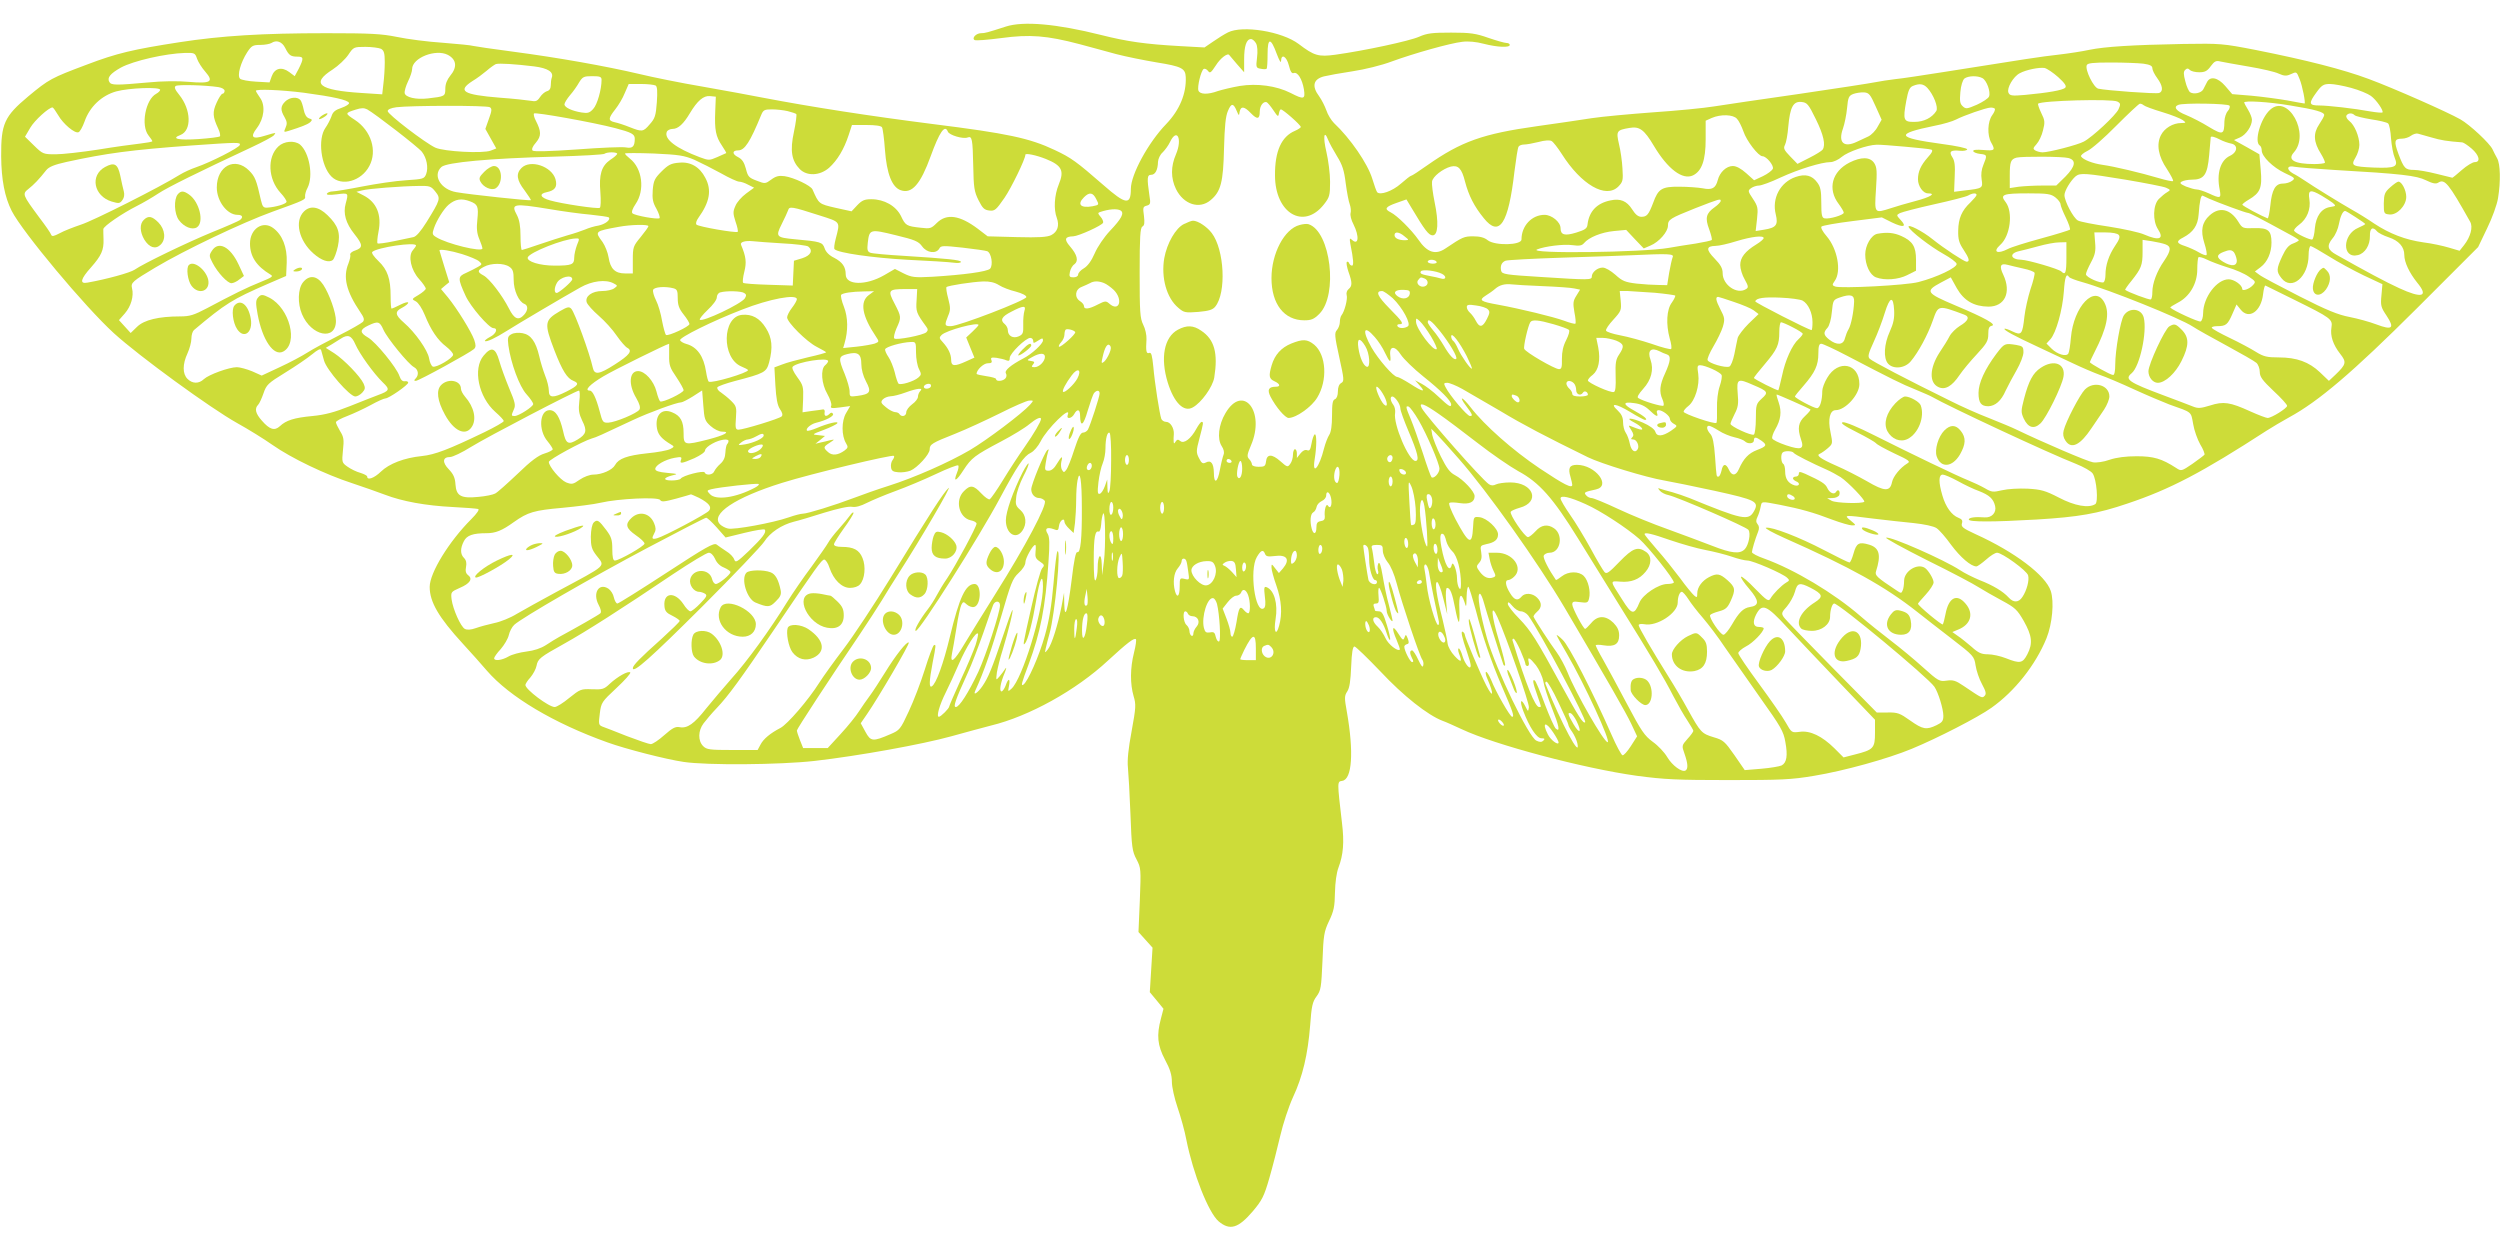 <?xml version="1.0" standalone="no"?>
<!DOCTYPE svg PUBLIC "-//W3C//DTD SVG 20010904//EN"
 "http://www.w3.org/TR/2001/REC-SVG-20010904/DTD/svg10.dtd">
<svg version="1.0" xmlns="http://www.w3.org/2000/svg"
 width="1280pt" height="640pt" viewBox="0 0 1280 640"
 preserveAspectRatio="xMidYMid meet">
<g transform="translate(0,640) scale(0.1,-0.1)"
fill="#cddc39" stroke="none">
<path d="M5150 6264 c-96 -31 -107 -34 -127 -34 -25 0 -49 -25 -33 -35 6 -4
67 1 136 10 146 20 234 13 401 -31 54 -15 139 -37 188 -51 50 -13 144 -32 210
-43 124 -20 144 -30 146 -74 4 -84 -31 -169 -100 -241 -92 -95 -181 -259 -181
-332 0 -85 -26 -81 -140 19 -139 121 -165 140 -250 180 -129 61 -242 85 -625
133 -322 41 -619 87 -870 135 -55 11 -192 36 -305 56 -113 19 -260 49 -326 65
-174 41 -418 84 -644 114 -107 14 -201 28 -208 30 -7 3 -77 10 -154 16 -78 5
-184 19 -236 30 -79 16 -136 19 -361 19 -329 0 -537 -13 -751 -46 -239 -37
-321 -56 -476 -115 -181 -68 -193 -74 -300 -163 -122 -102 -139 -140 -138
-306 1 -120 18 -209 54 -280 55 -108 376 -492 523 -626 131 -119 495 -384 631
-460 56 -31 137 -81 181 -112 97 -68 270 -151 408 -196 56 -19 132 -45 168
-59 89 -34 208 -56 348 -63 64 -3 122 -8 129 -10 8 -2 -5 -22 -35 -52 -114
-114 -213 -275 -213 -347 0 -77 46 -156 169 -290 42 -46 98 -108 124 -139 116
-134 343 -269 617 -367 94 -34 301 -87 390 -100 120 -18 491 -15 670 5 227 26
552 85 700 126 74 21 166 45 203 55 195 47 437 181 600 333 99 91 134 118 143
109 3 -3 -1 -34 -10 -69 -20 -79 -20 -160 -2 -222 13 -43 12 -58 -10 -179 -17
-91 -23 -149 -19 -187 3 -30 9 -138 13 -240 6 -168 9 -189 31 -230 23 -44 23
-49 17 -209 l-7 -163 36 -40 36 -40 -7 -114 -7 -114 35 -42 35 -43 -13 -50
c-23 -86 -18 -137 21 -211 26 -48 35 -78 35 -113 0 -26 13 -84 29 -131 16 -47
37 -121 45 -165 35 -176 114 -374 165 -418 58 -49 101 -36 176 52 46 55 57 75
84 169 17 59 42 157 56 217 14 61 43 149 65 197 50 107 76 219 88 368 7 99 12
121 33 149 22 30 24 45 30 179 5 134 8 152 34 207 24 50 29 74 30 145 1 51 8
102 18 128 25 66 30 130 18 228 -25 215 -25 212 1 216 51 7 60 148 24 353 -13
72 -13 82 2 105 12 18 17 55 20 128 3 72 8 102 17 102 6 0 66 -58 133 -128
116 -124 242 -224 319 -253 15 -5 59 -25 98 -43 167 -79 622 -200 895 -238
142 -19 208 -22 470 -22 269 0 321 2 439 22 152 25 376 87 499 138 131 54 341
162 408 210 119 84 226 219 282 356 30 75 40 187 22 242 -26 80 -184 200 -385
291 -65 30 -75 38 -70 55 5 15 0 22 -18 29 -34 13 -65 55 -82 114 -20 68 -20
107 2 107 9 0 44 -15 77 -33 34 -19 82 -42 108 -51 53 -21 74 -39 83 -77 8
-33 -17 -61 -54 -58 -48 4 -81 -1 -81 -11 0 -13 124 -13 347 0 216 13 313 30
466 82 218 73 382 159 712 373 28 18 79 48 115 68 151 82 325 230 652 556
l316 316 46 96 c26 53 51 122 56 155 14 85 12 175 -5 204 -8 14 -18 34 -23 45
-14 31 -117 127 -165 154 -65 37 -338 158 -470 207 -132 49 -316 96 -577 148
-170 33 -181 34 -370 31 -266 -5 -403 -14 -482 -30 -36 -8 -108 -19 -160 -25
-89 -10 -161 -21 -588 -89 -102 -16 -212 -33 -245 -36 -33 -4 -80 -11 -104
-16 -24 -5 -199 -32 -390 -60 -190 -27 -386 -56 -436 -64 -49 -8 -189 -22
-310 -30 -121 -9 -263 -22 -315 -30 -52 -8 -178 -27 -280 -41 -278 -39 -388
-78 -562 -200 -42 -30 -79 -54 -83 -54 -4 0 -27 -18 -52 -40 -44 -39 -107 -61
-122 -44 -4 5 -15 36 -25 69 -24 78 -112 206 -196 285 -14 14 -32 43 -39 65
-8 22 -24 54 -37 72 -39 52 -30 88 25 102 20 5 86 17 146 26 61 9 150 31 200
50 115 42 300 94 362 101 30 4 72 0 109 -10 70 -18 134 -21 134 -6 0 6 -8 10
-17 10 -9 0 -51 12 -92 26 -65 23 -93 27 -191 27 -97 0 -123 -3 -164 -21 -49
-22 -283 -72 -428 -92 -87 -12 -109 -6 -189 55 -85 64 -287 97 -362 59 -18 -9
-52 -30 -76 -47 l-44 -30 -126 7 c-178 10 -269 23 -404 57 -227 57 -397 72
-487 43z m1281 -86 c7 -13 9 -41 5 -73 -6 -50 -5 -53 19 -57 13 -3 27 -3 30 0
3 3 5 36 5 75 0 85 16 86 47 1 13 -34 22 -50 22 -36 1 39 28 24 40 -23 8 -32
15 -43 25 -39 20 7 43 -31 52 -83 8 -52 0 -54 -68 -19 -73 37 -172 50 -260 36
-40 -7 -90 -19 -112 -26 -52 -19 -92 -18 -100 2 -7 19 13 102 27 111 5 3 15
-1 22 -10 10 -14 15 -10 40 28 23 37 61 66 69 53 1 -1 18 -22 39 -46 l37 -42
0 66 c0 69 12 104 35 104 8 0 19 -10 26 -22z m-4971 -23 c19 -38 28 -45 63
-45 32 0 33 -8 7 -61 l-21 -39 -28 21 c-39 29 -75 20 -90 -22 l-11 -31 -70 4
c-38 2 -75 9 -81 15 -16 16 3 83 37 136 22 33 29 37 67 37 23 0 49 5 57 10 25
17 54 7 70 -25z m491 -5 c15 -9 19 -22 19 -68 0 -31 -3 -81 -7 -111 l-6 -54
-106 7 c-220 14 -261 48 -148 120 29 19 65 53 80 75 27 40 28 41 88 41 33 0
69 -5 80 -10z m-942 -51 c6 -17 25 -47 42 -66 45 -52 29 -62 -86 -52 -53 5
-137 4 -205 -3 -166 -15 -190 -15 -200 2 -13 22 4 43 59 74 65 35 228 72 328
75 49 1 52 0 62 -30z m1284 20 c45 -24 49 -63 12 -107 -16 -20 -25 -42 -25
-66 0 -39 -2 -40 -90 -50 -61 -7 -114 6 -118 27 -2 10 6 37 17 60 12 24 21 52
21 63 0 58 121 105 183 73z m9221 -60 c66 -11 135 -27 153 -36 27 -12 39 -13
59 -4 33 15 32 16 48 -24 14 -33 32 -125 25 -125 -2 0 -42 7 -89 16 -47 8
-129 19 -183 24 l-98 8 -36 42 c-38 44 -78 52 -94 18 -5 -10 -13 -26 -18 -35
-9 -19 -49 -28 -68 -15 -6 4 -18 29 -24 55 -10 37 -10 50 -1 59 9 9 15 9 24 0
7 -7 28 -12 48 -12 29 0 41 6 59 31 19 26 28 30 50 24 14 -3 80 -15 145 -26z
m-8779 1 c71 -9 101 -29 90 -58 -3 -8 -5 -25 -5 -39 0 -16 -7 -27 -20 -30 -10
-3 -26 -16 -35 -30 -14 -21 -22 -24 -48 -19 -18 3 -89 11 -160 16 -186 15
-217 34 -138 85 22 13 54 37 73 53 18 16 40 31 47 34 18 5 98 0 196 -12z
m8239 14 c34 -5 46 -11 46 -23 0 -10 11 -32 25 -51 28 -38 32 -68 10 -76 -15
-6 -273 13 -312 22 -24 6 -68 96 -59 120 4 11 31 14 124 14 66 0 140 -3 166
-6z m-436 -69 c34 -31 44 -46 36 -54 -12 -13 -89 -26 -206 -37 -69 -6 -78 -4
-85 12 -9 23 25 82 58 99 33 18 99 31 127 27 13 -3 44 -24 70 -47z m-7458 -14
c0 -49 -22 -127 -43 -149 -18 -20 -28 -23 -59 -18 -50 8 -88 26 -88 42 0 7 13
28 28 46 16 18 37 48 47 66 18 29 24 32 67 32 40 0 48 -3 48 -19z m7070 9 c22
-12 43 -70 34 -94 -4 -10 -32 -28 -62 -42 -51 -22 -57 -23 -73 -8 -14 13 -16
26 -12 72 3 35 12 62 21 70 19 14 66 16 92 2z m-9032 -46 c19 -3 32 -11 32
-19 0 -8 -5 -15 -11 -15 -5 0 -19 -21 -30 -46 -22 -48 -20 -72 8 -132 9 -18
12 -36 9 -40 -4 -4 -53 -10 -109 -14 -104 -7 -144 2 -93 21 58 23 55 129 -6
205 -23 28 -27 40 -18 46 12 8 154 4 218 -6z m2239 8 c8 -5 10 -30 6 -86 -5
-69 -10 -83 -36 -112 -34 -40 -39 -40 -103 -15 -27 11 -61 22 -76 25 -35 8
-35 19 2 66 16 20 39 58 49 84 l20 46 63 0 c35 0 68 -4 75 -8z m6511 -12 c32
-35 57 -99 46 -118 -22 -35 -64 -56 -111 -56 -57 -1 -61 8 -43 107 10 54 17
70 34 77 34 14 54 11 74 -10z m2170 0 c41 -11 86 -30 101 -41 28 -20 67 -77
59 -85 -3 -2 -29 0 -59 5 -87 16 -220 31 -266 31 -52 0 -54 11 -12 68 26 36
36 42 68 42 20 0 69 -9 109 -20z m-11218 -10 c0 -5 -9 -14 -20 -20 -55 -29
-80 -162 -40 -213 11 -14 20 -27 20 -30 0 -3 -28 -8 -62 -12 -35 -4 -132 -17
-216 -31 -84 -13 -182 -24 -217 -24 -63 0 -66 1 -111 45 l-46 45 27 46 c22 38
95 104 114 104 3 0 16 -18 29 -40 25 -44 85 -95 104 -87 7 2 21 27 31 55 26
75 87 133 162 154 66 18 225 24 225 8z m737 -15 c149 -20 225 -37 230 -52 2
-6 -15 -17 -38 -25 -33 -11 -45 -21 -52 -44 -6 -16 -19 -42 -31 -59 -40 -57
-23 -195 31 -249 52 -52 153 -24 194 54 42 78 9 182 -74 236 -52 34 -52 35 5
53 28 9 42 9 58 1 40 -22 260 -192 280 -217 25 -32 34 -81 22 -114 -10 -25
-15 -26 -104 -32 -52 -3 -152 -18 -224 -32 -71 -14 -139 -25 -151 -25 -12 0
-25 -5 -29 -11 -4 -7 10 -9 50 -4 61 8 61 8 46 -47 -14 -50 0 -101 45 -157 43
-54 44 -69 5 -83 -17 -5 -29 -15 -27 -22 3 -6 -2 -26 -9 -45 -29 -70 -11 -143
60 -248 20 -29 23 -40 14 -51 -7 -7 -62 -39 -122 -69 -61 -31 -134 -70 -162
-88 -28 -18 -92 -52 -142 -75 l-92 -43 -49 22 c-27 11 -63 21 -78 21 -40 0
-144 -38 -169 -61 -26 -25 -59 -24 -84 1 -26 26 -26 75 0 131 11 24 20 58 20
76 0 18 6 37 13 43 163 137 196 157 377 236 l95 41 3 69 c3 78 -22 142 -70
177 -53 39 -118 -5 -118 -80 0 -66 33 -116 105 -159 16 -9 8 -14 -51 -38 -70
-28 -137 -61 -276 -135 -65 -34 -86 -41 -135 -41 -111 0 -185 -18 -221 -53
l-33 -32 -30 33 -30 33 30 34 c32 37 47 89 37 129 -7 29 2 36 119 106 151 90
445 230 600 286 164 59 170 62 167 78 -1 9 4 29 13 45 30 60 9 180 -39 221
-28 22 -82 18 -111 -10 -58 -55 -53 -167 11 -237 19 -20 33 -42 31 -47 -4 -11
-55 -26 -97 -29 -21 -2 -26 4 -34 38 -23 103 -30 121 -61 152 -72 72 -165 23
-165 -87 0 -70 53 -140 106 -140 26 0 31 -12 12 -27 -7 -5 -70 -33 -140 -61
-131 -54 -353 -161 -399 -193 -22 -15 -140 -48 -241 -66 -42 -8 -36 18 18 78
53 60 66 89 64 144 -1 22 -1 45 -1 52 1 15 96 80 171 118 30 15 80 44 110 64
50 33 204 109 478 237 56 26 108 54 114 61 13 16 14 16 -46 -2 -64 -20 -77 -8
-41 39 38 50 45 117 16 156 -11 16 -21 32 -21 35 0 10 130 5 247 -10z m8046
-69 l31 -69 -20 -35 c-10 -20 -32 -43 -49 -51 -16 -7 -43 -20 -58 -27 -67 -32
-97 -4 -71 68 8 23 18 71 21 105 5 55 9 63 32 72 14 5 39 9 55 8 25 -2 32 -10
59 -71z m-5941 -26 c-4 -96 3 -129 34 -175 14 -21 24 -38 22 -39 -2 -1 -22
-10 -45 -20 -41 -18 -44 -18 -90 -1 -122 46 -184 93 -169 130 3 8 17 15 30 15
28 0 56 26 88 80 39 65 70 91 103 88 l30 -3 -3 -75z m7179 50 c17 -9 17 -14 6
-39 -13 -30 -134 -143 -178 -166 -31 -17 -179 -55 -211 -55 -12 0 -30 5 -38
10 -12 8 -11 12 7 32 12 13 27 44 33 70 11 42 10 52 -9 90 -11 23 -18 44 -16
47 16 16 378 26 406 11z m-4321 -45 c22 -33 25 -35 28 -16 2 11 6 21 10 21 11
0 102 -80 102 -90 0 -4 -14 -13 -30 -20 -69 -29 -103 -104 -102 -228 0 -194
147 -281 251 -148 28 36 31 45 31 115 0 42 -9 111 -19 154 -18 75 -12 116 9
61 6 -15 26 -52 45 -83 28 -45 37 -73 45 -139 6 -45 15 -94 21 -109 5 -14 7
-34 4 -44 -3 -10 3 -36 15 -58 31 -62 26 -111 -9 -78 -11 10 -12 6 -7 -23 16
-80 18 -110 8 -110 -6 0 -12 6 -15 13 -2 6 -7 9 -11 6 -4 -4 0 -26 8 -50 20
-56 20 -73 1 -89 -9 -7 -13 -21 -10 -31 6 -19 -11 -85 -27 -104 -4 -5 -8 -20
-8 -34 0 -13 -7 -32 -15 -41 -13 -14 -12 -30 12 -139 25 -114 26 -123 10 -132
-11 -6 -17 -22 -17 -43 0 -21 -6 -36 -15 -40 -12 -4 -15 -23 -15 -83 0 -52 -5
-85 -14 -99 -8 -12 -20 -43 -27 -70 -24 -98 -62 -143 -48 -56 11 66 11 134 0
128 -5 -4 -12 -24 -16 -47 -6 -32 -10 -39 -23 -34 -10 4 -23 -3 -34 -17 l-18
-23 0 23 c0 12 -4 22 -10 22 -5 0 -10 -13 -10 -28 0 -16 -6 -37 -14 -47 -13
-18 -15 -18 -51 14 -43 38 -69 37 -73 -2 -3 -24 -8 -27 -38 -27 -19 0 -34 5
-34 12 0 6 -6 19 -14 27 -13 14 -11 23 9 71 75 173 -41 318 -131 164 -35 -59
-43 -131 -19 -168 11 -16 14 -33 10 -43 -4 -10 -13 -45 -19 -78 -12 -67 -31
-76 -31 -15 -1 48 -15 66 -41 52 -16 -8 -22 -4 -35 22 -15 29 -15 37 2 101 21
80 22 85 11 85 -4 0 -16 -16 -27 -36 -27 -50 -63 -78 -82 -62 -11 9 -16 9 -24
-3 -7 -12 -9 -12 -10 1 -1 8 0 25 1 37 2 31 -18 63 -39 63 -11 0 -21 7 -25 15
-9 25 -34 185 -41 267 -6 59 -10 75 -21 71 -15 -6 -18 9 -14 70 1 21 -6 54
-17 75 -16 33 -18 64 -18 265 0 186 3 230 14 237 11 6 12 19 8 55 -6 42 -5 47
14 52 19 5 21 11 14 52 -13 89 -12 106 9 106 21 0 34 25 35 67 1 15 11 37 24
48 12 12 29 35 37 52 36 76 65 18 31 -62 -27 -62 -27 -122 0 -178 39 -79 120
-105 177 -57 53 44 65 92 69 265 3 113 8 165 20 192 17 41 28 41 45 0 11 -26
12 -26 15 -4 6 30 24 28 58 -8 32 -33 45 -31 45 9 0 29 18 53 35 48 5 -2 21
-21 35 -42z m2777 -45 c40 -81 51 -132 35 -156 -4 -6 -34 -25 -68 -42 l-61
-31 -37 38 c-32 33 -36 42 -27 59 6 11 14 53 17 94 9 99 25 130 67 126 29 -3
36 -10 74 -88z m2429 70 c130 -21 174 -34 174 -49 0 -6 -12 -27 -26 -48 -31
-46 -29 -90 9 -150 14 -23 23 -44 20 -47 -4 -3 -28 -6 -53 -6 -102 0 -140 21
-106 59 86 95 -30 303 -121 219 -49 -44 -83 -164 -53 -183 6 -3 10 -15 10 -25
0 -31 57 -87 118 -116 52 -24 55 -27 37 -40 -10 -8 -31 -14 -47 -14 -38 0 -56
-31 -64 -113 -4 -37 -10 -66 -14 -65 -33 13 -129 64 -129 70 -1 3 14 15 33 26
59 35 69 60 61 152 l-7 80 -65 37 -65 36 30 13 c31 13 62 58 62 91 0 10 -9 33
-20 51 -11 18 -20 35 -20 37 0 11 124 4 236 -15z m-750 1 c5 -5 48 -21 95 -35
47 -14 94 -33 105 -41 18 -14 18 -14 -9 -15 -41 0 -85 -26 -103 -62 -24 -47
-14 -108 31 -174 20 -31 34 -58 31 -61 -3 -3 -36 4 -73 15 -95 28 -229 60
-288 68 -50 7 -99 26 -110 43 -3 6 12 18 32 28 21 9 88 68 148 129 61 61 115
112 121 113 5 1 14 -3 20 -8z m439 -2 c4 -5 0 -18 -9 -28 -9 -10 -16 -33 -17
-52 -1 -69 -7 -72 -79 -29 -35 22 -88 49 -117 61 -51 20 -67 42 -40 52 25 11
256 7 262 -4z m-8907 -8 c11 -7 11 -17 -5 -60 l-18 -51 28 -50 28 -50 -28 -11
c-40 -16 -240 -5 -284 15 -52 24 -244 171 -244 187 0 9 16 16 45 20 71 9 464
10 478 0z m7705 -7 c4 -4 -2 -19 -13 -34 -24 -33 -26 -103 -5 -140 22 -39 19
-43 -40 -38 -37 3 -54 1 -52 -6 2 -6 18 -12 35 -14 37 -4 37 -7 17 -56 -10
-23 -13 -50 -9 -75 7 -44 5 -46 -86 -56 l-55 -7 3 77 c3 57 0 82 -12 100 -19
29 -9 38 39 33 19 -2 36 2 37 7 2 6 -54 18 -130 28 -234 32 -242 51 -37 93 43
8 93 23 110 32 38 20 155 61 176 61 9 1 19 -2 22 -5z m-6180 -13 c21 -5 41
-12 44 -15 3 -3 -2 -44 -12 -91 -21 -97 -12 -148 30 -191 37 -37 103 -34 150
7 42 38 76 94 100 167 l17 52 73 0 c47 0 77 -4 81 -12 4 -7 11 -59 15 -116 9
-121 36 -191 81 -206 57 -20 101 31 153 174 45 124 73 165 88 126 7 -18 78
-39 101 -30 23 9 26 -6 29 -146 2 -110 5 -131 27 -175 21 -42 30 -50 56 -53
27 -3 34 3 77 65 35 51 107 199 107 221 0 9 55 -2 105 -22 82 -33 95 -60 66
-130 -23 -56 -27 -128 -10 -172 14 -39 4 -71 -29 -88 -21 -10 -62 -13 -176
-10 l-149 4 -51 39 c-92 69 -159 79 -209 30 -29 -29 -34 -31 -83 -25 -73 8
-78 11 -101 60 -26 52 -86 86 -152 86 -35 0 -48 -6 -72 -31 l-29 -31 -82 18
c-86 20 -85 19 -118 94 -9 20 -95 61 -143 68 -29 4 -45 0 -69 -18 -29 -21 -31
-22 -74 -5 -40 15 -45 21 -55 61 -9 33 -19 49 -41 60 -30 15 -30 34 1 34 34 0
61 42 119 183 10 24 17 27 54 27 24 0 60 -4 81 -9z m-883 -87 c84 -22 100 -31
100 -54 0 -40 -11 -51 -44 -45 -17 4 -130 -1 -250 -10 -142 -10 -223 -12 -229
-6 -6 6 -1 21 17 41 28 34 28 56 -1 113 -8 15 -12 31 -9 36 5 8 306 -46 416
-75z m8906 66 c5 -5 43 -14 84 -21 41 -6 80 -15 87 -21 6 -5 13 -39 15 -76 3
-37 11 -82 19 -100 19 -46 4 -54 -106 -50 -112 5 -120 9 -95 51 11 18 20 47
20 65 0 43 -25 103 -52 123 -11 9 -18 21 -14 28 9 13 29 14 42 1z m-3163 -18
c10 -10 24 -39 33 -64 16 -49 77 -128 98 -128 20 0 59 -47 53 -64 -4 -9 -26
-26 -51 -38 l-45 -21 -40 36 c-27 24 -51 37 -69 37 -33 0 -67 -32 -77 -72 -11
-42 -29 -52 -78 -42 -23 4 -76 8 -118 8 -90 1 -109 -10 -135 -83 -23 -60 -32
-71 -60 -71 -17 0 -31 12 -48 39 -27 42 -60 56 -110 45 -70 -14 -110 -56 -118
-124 -2 -20 -13 -27 -58 -41 -59 -18 -80 -12 -80 23 0 31 -45 68 -82 68 -65 0
-118 -56 -118 -126 0 -30 -136 -33 -173 -4 -17 14 -40 20 -74 20 -47 0 -54 -3
-142 -62 -51 -35 -94 -21 -139 45 -35 50 -109 124 -142 140 -34 17 -27 28 30
48 l51 18 27 -45 c66 -111 87 -139 107 -139 28 0 32 66 10 171 -9 44 -15 91
-13 104 3 26 55 66 96 77 38 9 56 -9 73 -77 19 -72 47 -127 96 -187 80 -100
126 -30 157 239 8 64 17 122 21 127 3 6 16 11 28 11 13 0 46 6 74 13 32 9 58
10 67 5 9 -5 32 -35 52 -66 100 -158 226 -231 290 -167 23 24 25 31 21 93 -2
37 -10 93 -18 125 -15 66 -12 71 54 82 51 9 75 -8 125 -92 71 -119 147 -176
200 -151 45 22 65 77 65 185 l0 95 31 14 c46 20 110 18 129 -4z m3557 -96 c47
-14 78 -19 157 -25 7 -1 28 -15 48 -32 39 -34 47 -69 16 -69 -11 0 -41 -18
-66 -40 -25 -22 -47 -40 -49 -40 -2 0 -38 9 -81 20 -43 11 -95 20 -115 20 -45
0 -52 8 -80 82 -24 65 -21 78 18 78 15 0 36 7 46 15 11 8 27 13 35 11 9 -3 41
-12 71 -20z m-1083 -11 c15 -8 41 -17 56 -20 37 -7 34 -44 -6 -63 -49 -23 -69
-91 -52 -174 8 -44 4 -46 -56 -18 -24 11 -52 20 -62 20 -10 0 -34 7 -55 15
-29 13 -34 18 -22 25 8 5 31 10 51 10 64 0 81 24 90 126 4 49 8 90 8 92 2 6
22 1 48 -13z m-10139 -27 c-4 -15 -150 -89 -223 -114 -27 -9 -66 -27 -85 -39
-97 -61 -444 -236 -505 -255 -38 -13 -88 -32 -109 -44 -31 -16 -40 -18 -44 -8
-2 8 -30 48 -62 90 -85 115 -87 119 -54 145 27 21 54 49 91 96 14 17 41 28
104 42 207 45 327 61 637 84 242 17 254 17 250 3z m8525 -9 c67 -6 128 -12
135 -15 10 -3 5 -15 -18 -40 -36 -41 -50 -73 -50 -112 0 -35 26 -72 51 -72 44
0 13 -19 -63 -39 -46 -12 -103 -29 -127 -37 -85 -27 -84 -29 -76 96 6 93 5
113 -9 135 -21 32 -66 33 -126 3 -91 -46 -114 -136 -56 -212 14 -19 26 -39 26
-45 0 -12 -74 -34 -98 -29 -14 3 -17 16 -17 80 0 62 -4 82 -21 104 -26 36 -61
45 -110 28 -79 -27 -123 -109 -102 -192 13 -54 2 -68 -60 -78 l-43 -7 7 62 c6
56 4 65 -21 103 -26 39 -27 42 -9 55 10 7 28 13 40 13 12 0 62 18 110 41 94
43 211 79 256 79 14 0 41 12 58 27 31 26 131 61 178 62 13 1 79 -4 145 -10z
m-6593 -36 c0 -5 -16 -19 -35 -31 -46 -32 -59 -76 -51 -168 3 -40 2 -75 -3
-78 -10 -7 -197 21 -255 38 -50 14 -58 34 -17 42 43 9 56 27 45 67 -20 66
-129 102 -174 57 -29 -29 -25 -62 16 -115 19 -26 34 -49 32 -50 -4 -4 -314 29
-381 41 -80 13 -124 86 -77 129 26 24 248 44 577 53 138 4 255 10 259 15 4 4
20 7 36 7 15 0 28 -3 28 -7z m395 -31 c33 -15 94 -46 136 -69 42 -24 84 -43
93 -43 10 0 31 -7 47 -16 l30 -15 -41 -30 c-23 -17 -48 -45 -55 -64 -13 -29
-12 -39 1 -80 9 -25 14 -49 11 -52 -8 -7 -200 26 -211 37 -5 5 -1 20 10 35 58
81 69 142 35 205 -29 56 -76 83 -134 77 -41 -3 -56 -11 -90 -45 -35 -35 -41
-47 -45 -95 -3 -45 0 -63 19 -96 12 -22 19 -44 16 -48 -9 -8 -127 13 -139 25
-6 6 1 25 16 47 49 71 35 183 -29 233 -14 11 -25 22 -25 26 0 3 66 3 148 0
129 -6 154 -10 207 -32z m7035 9 c42 -11 36 -43 -15 -95 l-47 -46 -72 0 c-40
0 -94 -3 -120 -6 l-46 -7 0 64 c0 71 5 84 35 92 30 7 236 6 265 -2z m1360 -61
c348 -20 422 -29 471 -53 35 -17 51 -20 63 -12 33 21 53 -4 163 -200 16 -27 2
-78 -31 -120 l-23 -29 -54 16 c-30 9 -89 22 -131 27 -92 13 -173 44 -253 97
-32 22 -82 53 -111 69 -65 37 -199 120 -240 148 -18 12 -46 30 -64 39 -36 21
-31 43 9 34 14 -3 105 -10 201 -16z m-1067 -50 c100 -17 193 -35 207 -41 24
-11 24 -12 6 -23 -11 -6 -30 -22 -43 -35 -30 -31 -32 -112 -4 -155 33 -50 6
-60 -70 -27 -24 11 -106 29 -183 41 -76 11 -147 25 -157 31 -23 12 -69 99 -69
130 0 22 32 75 58 97 23 18 53 15 255 -18z m-8654 -61 c28 -35 26 -41 -45
-156 -30 -48 -53 -74 -67 -77 -12 -2 -57 -12 -100 -21 -43 -9 -81 -14 -84 -11
-3 3 -1 30 5 60 17 86 -9 150 -76 185 l-37 19 28 7 c32 9 201 22 292 23 55 1
62 -1 84 -29z m9658 -21 c21 -12 46 -29 57 -37 17 -15 17 -16 -14 -21 -44 -7
-72 -46 -78 -109 -2 -28 -8 -54 -13 -57 -9 -5 -84 30 -93 44 -3 5 9 19 25 31
41 30 61 80 53 131 -8 48 5 52 63 18z m-6274 -18 c15 -29 15 -29 -19 -36 -61
-11 -81 9 -44 46 28 28 46 25 63 -10z m4507 22 c0 -5 -14 -21 -31 -38 -45 -42
-62 -82 -63 -145 -1 -45 5 -64 27 -97 29 -44 34 -62 16 -62 -12 0 -117 69
-174 115 -52 42 -129 81 -123 63 7 -20 110 -100 180 -139 34 -19 64 -41 66
-50 3 -19 -102 -69 -195 -93 -63 -17 -397 -34 -427 -23 -16 6 -16 9 -2 29 35
49 14 164 -42 229 -20 23 -31 44 -26 49 5 5 77 18 159 28 l150 19 52 -26 c59
-28 78 -23 44 13 -22 24 -22 25 -3 35 10 5 89 26 175 45 86 19 164 39 174 45
22 13 43 14 43 3z m404 -13 c14 -11 26 -27 26 -35 0 -7 12 -38 27 -68 15 -31
24 -58 21 -62 -4 -3 -70 -24 -148 -45 -77 -21 -154 -45 -170 -54 -54 -28 -79
-15 -39 21 52 46 67 168 28 219 -31 39 -15 45 117 45 98 0 115 -3 138 -21z
m786 -6 c47 -21 189 -73 199 -73 9 0 56 -24 208 -107 29 -15 53 -30 53 -33 0
-3 -14 -11 -30 -17 -22 -8 -37 -26 -55 -65 -30 -65 -31 -78 -4 -112 52 -67
139 6 139 118 0 25 5 46 10 46 6 0 48 -24 93 -52 46 -29 127 -73 179 -98 l96
-45 -5 -57 c-5 -52 -3 -61 26 -104 43 -65 30 -76 -52 -45 -34 13 -96 30 -137
38 -58 11 -116 34 -257 106 -100 51 -193 100 -205 110 l-23 17 29 22 c35 26
56 74 56 126 0 62 -17 76 -88 74 -59 -2 -61 -1 -82 33 -41 66 -97 78 -147 32
-39 -35 -47 -78 -27 -141 10 -31 15 -59 11 -62 -3 -3 -21 3 -39 14 -18 11 -50
25 -70 32 -45 14 -48 25 -10 44 51 27 75 61 79 118 5 70 12 100 21 96 4 -2 18
-9 32 -15z m-8903 -14 c39 -15 44 -26 37 -94 -5 -44 -2 -71 10 -99 9 -21 16
-43 16 -48 0 -21 -184 24 -237 58 -20 12 -21 17 -11 46 14 41 50 98 74 119 35
30 67 35 111 18z m6403 2 c0 -5 -14 -20 -31 -32 -44 -31 -50 -55 -28 -113 10
-28 16 -52 13 -55 -3 -3 -40 -11 -82 -18 -42 -6 -104 -16 -137 -22 -136 -24
-730 -31 -675 -8 39 16 136 28 179 22 37 -5 50 -3 61 10 25 30 90 56 153 62
l63 6 45 -48 45 -47 35 15 c43 18 89 70 89 102 0 31 10 37 140 89 126 49 130
50 130 37z m-6000 -41 c69 -12 165 -25 213 -29 48 -5 90 -11 94 -14 11 -12
-18 -35 -53 -42 -20 -3 -50 -12 -68 -20 -17 -7 -58 -21 -91 -30 -33 -10 -97
-30 -143 -46 -46 -16 -87 -29 -90 -29 -4 0 -7 33 -7 73 0 49 -6 82 -18 105
-32 59 -21 62 163 32z m1386 -33 c110 -35 106 -30 83 -119 -7 -27 -10 -51 -6
-54 19 -19 194 -44 372 -54 110 -5 217 -12 238 -15 20 -3 37 -1 37 4 0 10 -69
17 -291 31 -85 5 -164 12 -173 16 -15 6 -17 15 -13 51 8 70 12 71 142 39 100
-24 118 -32 136 -57 24 -34 72 -40 88 -12 8 16 18 16 120 5 61 -7 117 -15 125
-18 22 -8 32 -72 15 -90 -16 -15 -133 -31 -295 -41 -92 -5 -106 -3 -147 17
l-45 23 -55 -32 c-94 -54 -197 -52 -197 4 0 39 -17 63 -59 85 -25 12 -43 30
-49 49 -11 31 -19 34 -152 46 -96 9 -100 13 -68 77 15 29 29 61 33 71 6 22 18
20 161 -26z m1542 25 c19 -13 5 -41 -55 -104 -30 -32 -64 -82 -78 -115 -17
-39 -36 -65 -56 -77 -16 -9 -29 -24 -29 -32 0 -8 -10 -14 -24 -14 -20 0 -23 4
-18 28 3 15 13 33 23 39 22 17 15 48 -23 92 -31 36 -26 50 17 51 27 1 149 56
153 70 2 6 -4 20 -13 30 -14 16 -15 20 -4 24 47 16 89 19 107 8z m6323 -34
c27 -17 49 -33 49 -35 0 -2 -16 -11 -35 -19 -83 -34 -85 -161 -2 -140 36 9 62
51 61 98 -1 40 14 50 36 24 6 -8 33 -22 60 -31 52 -17 80 -49 80 -90 0 -38 26
-92 66 -142 60 -72 26 -83 -93 -28 -66 30 -174 88 -321 171 -46 25 -50 46 -19
84 14 16 28 49 32 72 7 39 20 68 32 68 3 0 27 -14 54 -32z m-8741 -46 c0 -4
-18 -29 -40 -56 -38 -46 -40 -51 -40 -117 l0 -69 -40 0 c-51 0 -75 24 -84 82
-4 25 -18 60 -31 79 -41 55 -41 55 85 78 60 11 150 13 150 3z m3871 -52 c24
-19 24 -19 2 -20 -31 0 -53 10 -53 26 0 20 24 17 51 -6z m3657 7 c8 -9 3 -24
-19 -56 -32 -48 -49 -99 -49 -148 0 -17 -4 -34 -9 -38 -15 -8 -91 25 -91 41 0
7 12 35 26 61 21 39 25 58 21 101 l-4 52 57 0 c35 0 62 -5 68 -13z m-1818 -16
c0 -5 -17 -20 -37 -32 -59 -36 -83 -68 -83 -106 0 -19 10 -52 23 -74 19 -34
20 -41 7 -49 -46 -30 -120 21 -120 81 0 25 -10 43 -41 75 -45 46 -44 64 4 65
18 0 66 11 107 24 79 24 140 31 140 16z m-6076 -36 c-7 -19 -14 -48 -14 -64 0
-36 -12 -41 -101 -41 -75 0 -143 21 -137 42 9 26 184 95 245 97 21 1 21 0 7
-34z m1051 9 c66 -3 126 -11 133 -16 26 -21 13 -46 -30 -60 l-43 -13 -3 -63
-3 -64 -124 4 c-68 2 -126 6 -130 10 -4 4 -1 29 6 57 12 48 9 76 -17 138 -6
14 22 22 61 18 17 -2 84 -7 150 -11z m7082 -5 c31 -11 29 -32 -7 -85 -37 -53
-60 -115 -60 -160 0 -18 -3 -35 -8 -37 -6 -4 -119 38 -131 49 -2 1 12 22 32
46 50 63 57 80 57 148 l0 62 47 -7 c25 -4 57 -11 70 -16z m-507 -69 c0 -77 -5
-91 -26 -70 -13 13 -171 59 -204 60 -56 1 -65 32 -13 44 16 3 60 15 98 25 39
11 87 20 108 20 l37 1 0 -80z m-8450 63 c0 -3 -7 -14 -16 -24 -26 -29 -10
-102 32 -148 19 -21 34 -43 34 -49 0 -5 -17 -20 -37 -32 -36 -21 -36 -22 -14
-33 13 -7 32 -36 46 -70 31 -77 66 -129 110 -162 19 -15 35 -33 35 -41 0 -17
-86 -68 -104 -61 -7 3 -16 22 -19 42 -7 42 -71 133 -129 183 -46 40 -48 57 -8
77 17 9 30 20 30 25 0 6 -18 1 -40 -10 -21 -11 -42 -20 -45 -20 -3 0 -5 28 -5
63 0 90 -16 136 -62 180 -24 23 -37 42 -32 47 23 23 224 53 224 33z m236 -44
c38 -12 77 -28 87 -37 16 -14 16 -16 -5 -28 -13 -8 -40 -21 -61 -31 -44 -19
-44 -28 -3 -118 25 -55 120 -165 142 -165 25 0 15 -29 -17 -45 -17 -9 -29 -19
-26 -21 7 -7 55 16 112 52 55 35 287 172 376 222 60 34 131 43 171 21 21 -11
21 -12 3 -25 -10 -8 -38 -14 -61 -14 -53 0 -90 -27 -80 -58 4 -12 32 -43 62
-69 30 -26 71 -71 91 -101 21 -30 45 -58 55 -63 28 -15 11 -37 -64 -85 -81
-52 -105 -55 -113 -16 -16 73 -92 282 -110 301 -11 12 -20 10 -58 -12 -80 -47
-82 -61 -28 -202 40 -103 65 -143 97 -155 32 -13 25 -24 -36 -55 -68 -34 -90
-33 -90 5 0 16 -8 51 -19 77 -10 26 -24 71 -30 99 -18 76 -43 110 -85 118 -21
4 -45 2 -57 -5 -19 -10 -21 -17 -16 -58 12 -89 56 -210 93 -250 19 -21 34 -43
34 -50 0 -13 -74 -61 -95 -61 -18 0 -18 2 -4 34 10 21 6 37 -24 108 -19 46
-42 109 -51 141 -19 67 -40 74 -80 26 -56 -67 -26 -212 60 -288 24 -21 44 -42
43 -47 0 -5 -44 -30 -97 -56 -187 -90 -255 -116 -322 -123 -90 -9 -168 -39
-210 -80 -34 -33 -70 -46 -70 -25 0 5 -16 13 -35 19 -19 5 -48 19 -65 31 -30
21 -30 23 -24 85 6 54 4 68 -15 98 -11 19 -21 39 -21 45 0 6 26 20 58 32 31
12 85 37 120 56 34 19 68 34 75 34 18 0 117 69 117 81 0 5 -8 9 -17 7 -12 -2
-21 7 -28 27 -14 43 -121 174 -161 197 -43 25 -43 40 1 61 50 24 59 22 78 -21
19 -43 128 -177 157 -192 22 -12 26 -40 8 -58 -9 -9 -9 -12 1 -12 15 0 279
145 298 163 10 10 10 20 1 47 -15 42 -87 159 -135 218 l-35 42 21 18 21 17
-25 80 c-13 44 -25 81 -25 83 0 8 58 -1 116 -19z m9072 9 c5 -7 12 -24 14 -38
4 -33 -26 -37 -70 -10 -35 21 -34 36 2 50 30 12 42 12 54 -2z m-2874 -25 c-4
-10 -12 -46 -18 -80 l-10 -63 -46 1 c-25 0 -75 3 -111 7 -58 7 -73 13 -108 45
-24 21 -51 37 -65 37 -27 0 -56 -24 -56 -46 0 -18 -13 -18 -262 -2 -179 11
-197 14 -202 31 -6 25 2 44 22 52 9 4 143 11 297 16 154 5 309 10 345 12 193
9 223 8 214 -10z m2841 -52 c39 -11 87 -32 108 -47 36 -24 38 -27 22 -44 -18
-20 -55 -33 -55 -19 0 20 -42 49 -69 49 -61 0 -130 -92 -131 -173 0 -21 -6
-40 -13 -43 -10 -4 -139 55 -155 71 -2 2 15 13 38 25 61 31 100 98 100 170 0
31 3 59 6 63 4 3 23 -2 43 -12 20 -10 68 -28 106 -40z m-4050 29 c4 -6 -5 -10
-19 -10 -14 0 -26 5 -26 10 0 6 9 10 19 10 11 0 23 -4 26 -10z m-4747 -26 c18
-12 22 -25 22 -67 0 -54 26 -112 55 -123 20 -8 19 -33 -2 -56 -28 -31 -50 -22
-77 32 -34 67 -100 154 -131 170 -32 17 -32 26 3 44 36 20 102 20 130 0z
m7751 -9 c30 -6 56 -16 58 -22 2 -6 -7 -44 -21 -84 -13 -41 -27 -104 -31 -140
-10 -91 -15 -98 -61 -76 -20 10 -38 16 -41 14 -6 -6 48 -36 167 -91 58 -27
141 -66 185 -87 44 -21 105 -47 135 -58 30 -10 110 -44 177 -75 68 -31 149
-65 180 -77 119 -42 110 -35 122 -100 5 -32 22 -79 36 -104 15 -24 24 -48 22
-53 -3 -4 -31 -25 -62 -47 -56 -38 -57 -38 -83 -21 -74 48 -116 60 -202 60
-56 0 -103 -6 -139 -18 -30 -11 -67 -16 -85 -13 -28 4 -258 103 -391 167 -22
11 -85 37 -140 59 -55 21 -145 61 -200 89 -224 110 -399 202 -412 215 -11 11
-8 25 21 88 19 41 44 107 56 147 26 84 44 89 48 13 2 -39 -3 -66 -22 -108 -30
-65 -34 -137 -9 -165 27 -30 86 -24 116 12 39 46 87 135 113 209 28 80 27 80
161 30 30 -11 21 -32 -23 -58 -19 -12 -43 -35 -52 -52 -9 -18 -32 -55 -51 -83
-52 -80 -55 -156 -6 -178 34 -16 69 4 108 62 17 25 57 73 89 107 50 54 58 68
58 102 0 30 4 40 18 43 26 6 -32 39 -186 104 -151 64 -157 73 -75 117 l51 27
31 -56 c37 -64 87 -93 162 -94 84 0 118 73 76 163 -22 45 -15 61 22 51 14 -4
50 -12 80 -19z m-2976 -27 c25 -13 21 -32 -5 -24 -13 4 -36 9 -53 12 -48 9
-57 13 -50 25 8 11 77 3 108 -13z m-4453 -28 c0 -11 -68 -70 -80 -70 -13 0
-13 26 1 51 16 31 79 46 79 19z m7664 11 c3 -4 33 -16 66 -25 139 -39 502
-185 567 -228 21 -14 100 -58 174 -98 74 -40 142 -79 152 -88 9 -8 17 -29 17
-46 0 -25 13 -43 70 -97 39 -36 70 -70 70 -77 0 -12 -79 -62 -100 -62 -7 0
-47 15 -89 34 -103 47 -137 52 -205 30 -49 -15 -62 -16 -89 -5 -18 7 -85 33
-150 57 -179 67 -201 82 -163 113 42 35 80 212 62 285 -12 47 -74 54 -102 11
-17 -26 -44 -178 -44 -252 0 -33 -4 -53 -11 -53 -13 0 -119 59 -119 66 0 2 11
25 24 51 64 125 79 199 51 253 -49 96 -158 -18 -172 -179 -3 -38 -9 -75 -13
-81 -11 -18 -57 -4 -87 26 l-25 25 20 22 c29 32 62 149 69 245 5 75 13 96 27
73z m-3300 -7 c20 -8 21 -33 1 -40 -23 -9 -48 15 -34 32 13 16 12 16 33 8z
m-2179 -34 c17 -11 56 -26 86 -33 33 -9 54 -20 54 -28 0 -16 -345 -149 -387
-149 -32 0 -33 5 -14 52 13 30 13 42 1 89 -8 29 -12 56 -9 59 8 8 133 27 188
29 33 1 59 -5 81 -19z m537 11 c13 -5 35 -21 51 -36 49 -50 27 -115 -24 -69
-16 14 -21 14 -58 -5 -46 -24 -71 -27 -71 -8 0 7 -9 18 -20 25 -30 19 -26 60
8 73 15 6 34 15 42 19 20 12 44 12 72 1z m2246 -16 c74 -3 147 -8 163 -12 l29
-6 -19 -31 c-17 -27 -18 -38 -10 -85 6 -29 8 -55 5 -58 -2 -3 -29 4 -58 15
-55 20 -224 61 -338 82 -90 16 -100 23 -64 46 16 10 38 25 49 35 23 20 50 27
85 23 14 -2 85 -6 158 -9z m3847 -69 c190 -94 199 -100 192 -143 -7 -42 8 -88
45 -135 33 -42 31 -53 -24 -106 l-34 -32 -46 44 c-56 53 -119 76 -211 76 -59
0 -77 4 -116 28 -25 16 -85 48 -133 71 -48 23 -90 46 -93 52 -4 5 9 9 27 9 45
0 54 8 78 63 l21 48 21 -26 c42 -53 105 -10 115 79 3 26 8 45 12 44 3 -2 69
-34 146 -72z m-8297 58 c19 -5 22 -13 22 -51 0 -35 7 -54 30 -83 17 -21 30
-43 30 -49 0 -13 -108 -63 -120 -56 -4 3 -13 35 -20 71 -6 37 -20 85 -31 106
-11 22 -18 46 -15 54 6 15 62 19 104 8z m1245 -61 c-4 -58 -2 -65 49 -135 10
-13 10 -20 1 -29 -15 -15 -154 -42 -164 -32 -5 5 1 28 11 52 26 56 25 59 -10
127 -36 68 -32 74 56 74 l60 0 -3 -57z m2525 32 c-4 -24 -36 -31 -62 -12 -26
19 -14 34 29 33 30 -1 35 -4 33 -21z m-3408 5 c12 -7 12 -13 4 -27 -18 -29
-217 -123 -231 -110 -3 4 15 26 40 50 27 25 47 52 47 64 0 12 8 24 18 26 32 9
107 7 122 -3z m638 -11 c-47 -35 -34 -107 36 -211 18 -27 18 -28 -5 -37 -13
-4 -55 -12 -93 -16 l-69 -7 7 24 c19 65 18 133 -3 187 -12 30 -18 58 -14 62
10 9 53 16 118 17 l50 1 -27 -20z m2683 -16 c50 -48 96 -133 77 -144 -18 -12
-46 -11 -53 1 -3 6 1 10 9 10 26 0 19 11 -50 81 -62 63 -73 89 -38 89 8 0 32
-17 55 -37z m1342 28 c54 -5 101 -12 104 -14 2 -3 -5 -19 -17 -36 -27 -35 -31
-111 -11 -184 8 -26 11 -50 7 -54 -3 -3 -48 8 -98 26 -51 17 -124 37 -162 44
-38 7 -71 18 -73 24 -3 7 15 32 38 57 40 44 41 48 37 96 l-5 50 41 0 c23 -1
85 -5 139 -9z m1020 -46 c-2 -54 -16 -120 -28 -140 -7 -11 -15 -32 -19 -47 -8
-35 -41 -37 -80 -7 -30 24 -32 36 -9 61 9 10 19 44 22 80 6 61 7 63 41 75 55
19 75 13 73 -22z m-5413 13 c0 -6 -11 -26 -25 -44 -14 -18 -25 -40 -25 -49 0
-25 100 -125 152 -151 27 -14 48 -26 48 -28 0 -2 -42 -14 -92 -25 -51 -12
-111 -28 -133 -37 l-40 -15 5 -92 c4 -67 10 -101 23 -121 13 -19 16 -31 9 -38
-12 -12 -196 -68 -221 -68 -15 0 -17 9 -13 60 4 55 2 61 -24 87 -16 16 -40 35
-53 44 -14 8 -21 20 -18 26 4 6 44 20 89 32 153 40 162 45 176 96 20 76 15
126 -17 176 -31 50 -71 72 -122 67 -102 -10 -105 -221 -4 -264 19 -8 35 -16
35 -19 0 -14 -185 -69 -201 -59 -4 2 -10 25 -14 51 -12 79 -46 127 -101 142
-15 4 -30 13 -32 19 -4 14 165 98 318 157 140 55 280 81 280 53z m4798 -14
c42 -14 88 -33 101 -43 l25 -19 -51 -49 c-27 -27 -52 -60 -56 -73 -3 -14 -11
-51 -17 -83 -7 -33 -18 -61 -26 -64 -21 -8 -105 17 -111 33 -3 7 11 39 30 71
19 32 41 77 48 100 11 39 10 46 -14 92 -22 43 -25 61 -10 61 2 0 38 -11 81
-26z m351 7 c29 -16 51 -63 51 -111 0 -22 -2 -40 -5 -40 -14 0 -290 141 -288
147 4 17 45 23 130 19 50 -2 100 -9 112 -15z m-1611 -45 c11 -11 10 -19 -5
-49 -22 -44 -38 -46 -57 -9 -8 16 -22 34 -30 41 -9 8 -16 20 -16 29 0 12 9 14
47 8 26 -3 54 -12 61 -20z m-2373 -8 c-4 -13 -7 -44 -6 -71 1 -41 -1 -49 -23
-59 -29 -13 -56 2 -56 32 0 10 -7 23 -15 30 -26 21 -17 39 33 64 61 32 77 33
67 4z m2082 -131 c19 -32 32 -61 29 -64 -15 -16 -106 104 -106 140 0 20 0 20
20 2 12 -11 37 -45 57 -78z m43 31 c52 -65 94 -137 86 -145 -9 -10 -35 17 -63
66 -15 25 -39 61 -55 79 -15 18 -28 37 -28 42 0 22 20 7 60 -42z m584 32 c38
-11 74 -24 79 -29 5 -5 -1 -26 -14 -52 -16 -31 -22 -60 -22 -96 1 -44 -2 -53
-15 -53 -22 0 -172 87 -178 104 -5 12 19 117 31 136 9 15 42 12 119 -10z
m1225 -16 c28 -14 51 -29 51 -33 0 -4 -9 -16 -21 -27 -33 -29 -69 -109 -85
-188 -9 -39 -17 -72 -19 -74 -4 -4 -125 57 -125 63 0 3 25 35 56 71 64 76 74
98 74 165 0 27 4 49 9 49 5 0 32 -11 60 -26z m-4169 12 c0 -3 -14 -18 -32 -35
l-31 -29 21 -52 21 -51 -42 -19 c-59 -27 -77 -26 -77 6 0 30 -14 60 -43 92
-19 20 -19 24 -6 37 24 24 189 68 189 51z m495 -36 c6 -9 -76 -82 -83 -75 -3
3 2 13 11 23 10 10 17 28 17 39 0 11 3 22 6 25 7 7 43 -2 49 -12z m1534 -26
c17 -19 41 -55 52 -80 25 -52 32 -55 27 -12 -5 49 25 49 55 1 14 -21 65 -71
115 -111 88 -70 142 -124 142 -143 0 -17 -13 -9 -65 40 -28 27 -67 56 -86 66
l-34 18 24 -27 c33 -36 16 -33 -49 9 -30 19 -60 35 -66 35 -19 0 -98 91 -132
151 -50 88 -40 119 17 53z m471 -98 c16 -33 28 -61 26 -63 -6 -6 -56 66 -71
101 -8 19 -19 37 -25 41 -5 3 -10 14 -10 23 1 25 43 -30 80 -102z m-5691 62
c22 -50 93 -149 141 -196 38 -36 35 -43 -25 -65 -22 -8 -87 -34 -145 -57 -78
-31 -127 -44 -190 -50 -95 -9 -135 -22 -167 -52 -27 -25 -52 -18 -92 28 -33
37 -39 62 -19 82 6 6 18 32 27 58 15 44 23 52 111 106 52 32 114 74 138 94 28
23 43 31 46 22 2 -7 9 -32 15 -54 13 -48 132 -184 160 -184 10 0 26 9 36 20
15 17 16 24 7 45 -17 38 -101 124 -150 156 l-44 28 29 17 c15 9 37 23 48 30
36 24 55 16 74 -28z m3471 17 c0 -14 3 -13 25 1 22 14 25 14 25 1 0 -17 -57
-70 -100 -92 -65 -34 -98 -62 -90 -76 5 -8 4 -19 -2 -26 -12 -15 -48 -18 -48
-4 0 5 -22 11 -50 15 -27 4 -50 9 -50 12 0 20 36 54 57 54 19 0 24 4 19 16 -5
13 0 15 26 12 18 -3 41 -8 51 -13 13 -5 17 -2 17 13 0 22 82 102 105 102 8 0
15 -7 15 -15z m2985 1 c40 -17 43 -29 15 -71 -17 -25 -20 -43 -18 -109 2 -55
-1 -81 -9 -83 -16 -6 -133 47 -133 59 0 6 11 19 25 29 30 25 40 75 28 140
l-10 49 34 0 c18 0 49 -7 68 -14z m-1285 -28 c23 -37 28 -112 8 -106 -17 6
-35 44 -43 96 -8 52 7 56 35 10z m-2300 -33 c0 -31 7 -69 15 -84 13 -26 13
-30 -3 -44 -23 -20 -92 -41 -102 -31 -4 5 -13 31 -19 58 -7 27 -21 62 -32 78
-11 16 -19 34 -17 40 5 13 83 35 131 37 26 1 27 0 27 -54z m-1264 -13 c-1 -52
4 -65 37 -113 20 -30 37 -60 37 -67 0 -13 -107 -65 -120 -57 -4 3 -13 26 -19
51 -14 54 -59 104 -94 104 -45 0 -51 -68 -10 -137 18 -31 23 -50 17 -60 -12
-19 -122 -65 -159 -67 -28 -1 -30 2 -45 59 -18 68 -36 105 -50 105 -31 0 0 32
69 73 57 34 323 165 337 167 0 0 0 -26 0 -58z m2254 9 c-7 -17 -19 -36 -27
-43 -14 -11 -15 -8 -8 22 11 52 25 74 37 62 8 -8 7 -20 -2 -41z m3778 -13
c224 -117 280 -145 348 -172 38 -16 76 -32 84 -37 91 -52 603 -291 739 -344
40 -16 79 -38 86 -50 20 -31 29 -146 13 -156 -34 -22 -106 -9 -186 33 -70 36
-91 42 -160 46 -46 2 -102 -1 -131 -8 -47 -11 -54 -10 -88 10 -21 12 -59 30
-84 40 -56 22 -293 136 -484 232 -81 41 -149 69 -160 66 -14 -3 6 -18 72 -51
50 -25 94 -51 98 -56 3 -6 45 -29 93 -52 78 -36 85 -42 67 -52 -36 -22 -72
-66 -78 -96 -10 -49 -38 -48 -128 5 -44 25 -114 61 -156 79 -82 36 -107 54
-85 62 7 3 25 15 40 28 26 23 26 23 14 83 -14 66 -3 112 27 112 49 0 121 79
121 133 0 107 -109 129 -165 32 -14 -23 -25 -53 -25 -67 0 -48 -12 -88 -27
-88 -16 0 -113 52 -113 60 0 3 20 28 44 55 59 68 76 105 76 165 0 38 4 50 15
50 8 0 68 -28 133 -62z m-960 23 c9 -5 25 -12 35 -15 24 -7 21 -34 -8 -98 -27
-58 -31 -94 -13 -133 6 -14 8 -28 5 -32 -7 -6 -105 23 -129 39 -8 4 1 20 25
47 42 46 55 99 38 148 -18 48 2 67 47 44z m-4088 -65 c0 -26 9 -61 24 -89 29
-54 22 -65 -44 -74 -39 -5 -40 -5 -40 23 0 16 -12 56 -25 89 -34 81 -32 91 13
102 54 14 72 1 72 -51z m940 37 c0 -23 -29 -53 -53 -53 -16 0 -17 3 -8 14 10
12 8 15 -11 18 -22 3 -22 4 7 20 39 22 65 22 65 1z m-1110 -22 c0 -5 -7 -14
-15 -21 -25 -20 -19 -96 11 -147 14 -25 23 -51 20 -60 -6 -13 1 -15 45 -9 l52
7 -21 -36 c-24 -40 -24 -116 0 -155 11 -18 10 -23 -7 -36 -34 -25 -64 -28 -85
-9 -26 23 -25 27 8 48 27 18 27 18 2 13 -14 -4 -36 -9 -50 -12 l-25 -6 25 20
24 20 -34 4 c-34 3 -34 4 28 27 34 13 65 28 69 34 8 13 -50 -1 -106 -25 -24
-10 -46 -16 -49 -13 -9 9 18 33 45 40 54 13 94 35 88 46 -5 8 -10 8 -18 0 -16
-16 -28 -13 -25 7 2 9 -1 16 -7 16 -5 -1 -32 -5 -58 -8 l-48 -7 3 68 c2 63 0
71 -30 112 -21 29 -29 48 -23 54 24 24 181 49 181 28z m4526 -40 c23 -10 45
-24 48 -30 4 -6 0 -32 -9 -58 -10 -29 -15 -74 -14 -115 1 -38 0 -70 -3 -73 -8
-9 -168 46 -168 57 0 6 11 19 24 29 35 27 59 107 51 164 -6 40 -5 45 11 45 11
0 38 -9 60 -19z m-3250 -49 c-16 -30 -65 -76 -73 -68 -6 6 14 44 44 84 31 42
53 30 29 -16z m2542 -24 c7 -7 12 -22 12 -35 0 -23 23 -32 35 -13 7 12 25 4
25 -11 0 -5 -18 -9 -40 -9 -27 0 -40 4 -40 14 0 7 -7 19 -15 26 -8 7 -15 19
-15 26 0 17 22 18 38 2z m918 -9 c76 -32 80 -38 44 -70 -28 -26 -30 -32 -30
-103 0 -41 -5 -78 -10 -81 -12 -8 -120 42 -120 55 0 5 10 28 21 50 18 34 21
53 16 106 -6 75 0 78 79 43z m-4211 -10 c-8 -12 -35 -12 -35 0 0 11 22 20 33
14 4 -2 5 -9 2 -14z m2723 -11 c31 -18 118 -68 193 -112 118 -71 231 -130 449
-237 67 -33 300 -104 390 -119 36 -6 152 -30 259 -53 213 -47 229 -55 201
-105 -28 -50 -59 -43 -330 68 -25 10 -64 23 -88 30 -24 6 -51 14 -60 17 -15 6
-15 4 -4 -9 7 -9 28 -20 45 -23 46 -10 400 -163 409 -178 13 -18 1 -77 -18
-98 -25 -27 -67 -23 -169 17 -49 19 -151 57 -225 84 -74 26 -189 73 -255 104
-66 31 -127 56 -136 56 -9 0 -22 6 -28 14 -13 15 -10 17 50 30 81 18 -3 126
-97 126 -38 0 -47 -16 -33 -62 5 -18 9 -36 9 -40 0 -21 -41 0 -167 84 -137 92
-282 220 -353 312 -19 25 -39 45 -44 46 -4 0 3 -15 16 -32 38 -51 41 -58 24
-58 -14 0 -102 103 -125 148 -10 19 -9 22 9 22 11 0 46 -14 78 -32z m-409 -22
c25 -40 30 -79 6 -56 -19 20 -48 90 -36 90 5 0 19 -15 30 -34z m-2367 12 c-7
-7 -12 -20 -12 -29 0 -10 -13 -27 -30 -39 -16 -12 -30 -30 -30 -41 0 -20 -24
-26 -35 -9 -3 6 -14 10 -23 10 -9 1 -30 11 -46 25 -25 20 -28 26 -17 39 8 9
25 16 40 17 14 0 49 9 76 19 60 22 95 26 77 8z m-1746 -53 c-5 -44 -2 -63 15
-99 26 -51 21 -69 -23 -96 -49 -30 -61 -23 -75 43 -17 73 -38 107 -69 107 -52
0 -59 -103 -10 -160 14 -17 26 -36 26 -40 0 -5 -19 -15 -42 -22 -31 -9 -69
-37 -138 -104 -53 -50 -104 -96 -115 -101 -11 -6 -49 -14 -85 -17 -89 -9 -114
4 -118 64 -2 34 -11 53 -34 77 -35 36 -32 63 6 63 13 0 62 23 108 52 84 52
535 287 552 288 5 0 6 -25 2 -55z m672 -126 c19 -17 44 -29 59 -29 46 0 13
-18 -71 -40 -123 -31 -126 -30 -126 33 0 60 -16 89 -59 106 -54 23 -89 -16
-77 -84 6 -32 25 -53 72 -81 17 -10 17 -12 -4 -23 -13 -7 -66 -17 -119 -22
-102 -11 -146 -27 -164 -60 -13 -25 -67 -49 -111 -49 -18 0 -48 -11 -70 -26
-34 -24 -40 -25 -69 -14 -31 13 -89 82 -89 105 0 12 173 106 220 120 25 7 42
15 210 94 83 39 225 91 248 91 6 0 33 14 59 30 l48 31 6 -77 c5 -70 8 -79 37
-105z m1992 166 c0 -16 -47 -161 -60 -185 -5 -8 -16 -15 -25 -15 -12 0 -24
-24 -45 -88 -15 -48 -34 -95 -41 -103 -11 -14 -13 -14 -22 1 -5 9 -6 27 -3 41
9 33 2 30 -23 -11 -13 -23 -28 -35 -42 -35 -19 0 -21 4 -15 39 3 22 9 48 12
58 5 13 4 15 -4 8 -16 -15 -82 -176 -82 -200 0 -25 18 -45 41 -45 9 0 22 -6
28 -14 15 -18 -99 -233 -252 -476 -60 -96 -132 -212 -159 -257 -52 -88 -75
-106 -64 -50 4 17 14 77 23 132 8 55 20 108 25 118 9 17 11 18 28 2 10 -9 26
-15 36 -13 38 7 41 118 4 118 -46 0 -78 -68 -126 -268 -34 -141 -71 -243 -93
-256 -15 -10 -14 26 4 121 18 91 18 96 6 89 -5 -4 -26 -59 -46 -124 -20 -64
-57 -161 -82 -214 -43 -93 -47 -97 -94 -117 -90 -39 -101 -38 -128 12 l-24 44
33 48 c58 84 219 359 213 365 -9 9 -68 -66 -122 -154 -28 -45 -63 -99 -78
-119 -15 -20 -40 -56 -55 -79 -15 -24 -57 -76 -93 -115 l-67 -73 -63 0 -63 0
-16 40 c-9 22 -16 45 -16 50 0 8 166 262 322 492 40 60 91 138 113 174 22 37
62 101 89 143 105 163 275 453 252 432 -27 -26 -92 -126 -297 -461 -83 -135
-190 -297 -238 -360 -48 -63 -105 -142 -126 -175 -56 -89 -163 -213 -199 -232
-52 -27 -87 -56 -102 -85 l-15 -28 -129 0 c-117 0 -132 2 -150 20 -27 27 -26
79 2 116 12 16 42 52 68 79 59 62 121 147 289 395 220 326 248 365 261 365 7
0 20 -19 27 -42 21 -62 63 -103 105 -103 21 0 42 7 51 18 25 27 31 92 13 135
-17 42 -46 57 -107 57 -25 0 -39 5 -39 13 0 7 23 43 50 81 28 38 50 74 50 80
-1 6 -9 0 -18 -13 -9 -13 -35 -44 -58 -70 -23 -25 -47 -57 -54 -70 -7 -13 -45
-67 -84 -121 -40 -53 -97 -136 -127 -184 -85 -138 -205 -304 -284 -391 -39
-44 -97 -113 -129 -152 -62 -79 -97 -104 -137 -96 -21 4 -37 -5 -78 -41 -28
-25 -59 -46 -69 -46 -9 0 -64 19 -122 41 -58 23 -114 45 -126 49 -19 8 -20 13
-13 67 7 56 10 60 85 130 43 40 75 76 71 80 -10 10 -65 -21 -105 -58 -29 -28
-38 -30 -91 -28 -56 2 -60 1 -116 -44 -31 -26 -65 -47 -75 -47 -30 0 -150 90
-150 113 0 5 11 23 26 39 14 17 28 43 31 59 7 36 17 44 143 114 111 62 290
176 557 356 90 60 171 109 182 109 11 0 23 -12 32 -31 8 -20 25 -37 46 -45 18
-8 33 -18 33 -23 0 -13 -59 -61 -75 -61 -7 0 -16 11 -19 25 -14 56 -98 55
-112 0 -7 -29 18 -65 45 -65 9 0 23 -5 31 -10 12 -8 8 -16 -25 -50 -21 -22
-44 -40 -50 -40 -7 0 -23 16 -36 37 -44 66 -104 60 -97 -11 2 -25 11 -35 41
-49 20 -10 37 -22 37 -26 0 -5 -42 -45 -92 -91 -111 -99 -148 -137 -148 -151
0 -29 91 52 356 316 160 160 303 310 317 332 29 46 89 86 152 102 22 5 92 26
155 46 69 21 126 34 143 30 18 -3 44 4 75 20 26 13 92 41 147 61 55 20 148 59
207 87 59 28 111 48 114 44 4 -3 1 -20 -6 -37 -21 -52 -4 -45 33 13 41 63 57
75 195 148 57 30 121 69 142 87 35 29 60 40 60 27 0 -13 -36 -75 -85 -145 -29
-41 -78 -116 -109 -167 -31 -51 -62 -95 -68 -99 -6 -4 -25 10 -44 30 -39 42
-56 45 -89 11 -47 -46 -25 -136 35 -149 17 -3 30 -11 30 -17 0 -16 -106 -213
-150 -279 -21 -30 -45 -71 -55 -90 -10 -19 -30 -51 -45 -70 -41 -53 -73 -110
-61 -110 20 0 326 483 431 680 89 166 122 215 158 232 15 7 37 33 50 58 32 65
159 189 139 136 -9 -24 20 -20 33 4 15 28 30 25 30 -7 1 -63 17 -53 39 24 13
43 27 84 33 91 14 16 28 15 28 -3z m2134 -11 c16 -6 23 -34 8 -34 -10 0 -32
22 -32 32 0 10 3 10 24 2z m1419 -30 c45 -20 84 -38 86 -40 3 -3 -10 -18 -27
-34 -35 -32 -40 -63 -21 -119 18 -51 2 -57 -76 -31 -36 12 -69 28 -71 35 -3 6
4 27 15 46 29 50 34 91 18 138 -8 22 -13 41 -10 41 3 0 41 -16 86 -36z m-2029
4 c9 -12 16 -30 16 -40 0 -10 18 -60 40 -112 49 -115 59 -156 37 -156 -34 0
-115 190 -104 246 2 13 -2 32 -9 41 -16 21 -18 43 -5 43 6 0 17 -10 25 -22z
m-1880 -20 c-39 -44 -222 -182 -309 -233 -108 -63 -284 -141 -417 -183 -54
-17 -133 -45 -175 -61 -100 -38 -239 -81 -262 -81 -10 0 -42 -8 -73 -19 -80
-28 -281 -65 -311 -57 -14 3 -32 13 -40 21 -52 52 77 138 318 213 146 46 564
146 572 138 3 -3 0 -12 -6 -20 -7 -8 -11 -25 -9 -38 2 -18 10 -24 37 -26 18
-2 46 2 62 8 36 15 99 84 99 109 0 26 11 33 130 80 58 23 161 71 230 105 69
35 136 64 149 65 24 1 24 1 5 -21z m3171 -28 c34 -33 47 -38 39 -15 -4 9 0 15
8 15 20 0 58 -29 58 -45 0 -8 9 -19 20 -25 20 -11 19 -12 -15 -36 -44 -29 -72
-31 -80 -4 -4 13 -29 31 -63 46 -61 27 -97 27 -45 1 38 -20 56 -43 27 -35 -10
3 -28 9 -39 14 -19 8 -19 7 -3 -18 12 -19 14 -28 5 -37 -8 -8 -7 -11 5 -11 18
0 33 -33 23 -50 -13 -22 -33 -8 -40 27 -4 20 -13 46 -21 57 -8 11 -14 36 -14
55 0 24 -8 41 -27 59 -45 41 -10 37 63 -7 37 -23 72 -41 76 -41 19 0 -4 20
-52 46 -63 34 -64 49 -3 40 33 -4 56 -15 78 -36z m-1079 -19 c38 -26 128 -94
199 -149 72 -56 165 -120 208 -144 108 -58 178 -137 306 -344 58 -93 155 -250
216 -349 158 -253 226 -368 273 -460 23 -44 55 -100 72 -125 16 -25 30 -48 30
-52 0 -4 -13 -23 -30 -41 -30 -34 -30 -35 -15 -77 17 -49 19 -76 5 -85 -18
-11 -68 25 -94 69 -14 24 -47 59 -74 78 -42 31 -58 54 -132 194 -46 87 -101
189 -122 226 -21 36 -38 70 -38 74 0 3 18 4 40 0 56 -9 80 6 80 50 0 26 -8 43
-29 65 -40 39 -81 39 -114 -1 -14 -16 -28 -30 -31 -30 -9 0 -66 107 -66 125 0
15 6 17 40 12 36 -5 41 -3 46 19 9 35 -4 92 -27 115 -25 25 -79 25 -113 -2
-15 -12 -28 -20 -30 -18 -36 52 -67 112 -62 124 3 8 17 15 30 15 56 0 72 91
23 125 -33 23 -66 18 -95 -15 -15 -16 -32 -30 -39 -30 -16 0 -96 117 -88 130
3 5 24 14 45 20 109 29 72 130 -48 130 -29 0 -62 -5 -72 -10 -14 -7 -25 -7
-37 1 -37 25 -320 346 -344 390 -17 33 13 22 87 -30z m-103 -32 c43 -74 107
-223 107 -249 0 -23 -30 -54 -41 -43 -4 4 -24 60 -44 123 -21 63 -48 141 -61
172 -28 66 -28 71 -11 66 6 -3 29 -33 50 -69z m1537 -54 c21 -14 58 -29 81
-34 23 -5 46 -14 52 -20 16 -16 47 -13 47 4 0 19 10 19 38 -1 31 -22 28 -29
-22 -48 -44 -17 -69 -44 -93 -98 -15 -35 -36 -36 -51 -3 -15 34 -31 32 -38 -5
-4 -16 -10 -30 -15 -30 -11 0 -10 -10 -18 102 -5 69 -12 103 -24 116 -19 21
-22 42 -7 42 6 0 28 -11 50 -25z m-1330 -145 c145 -165 404 -530 540 -760 224
-380 315 -539 342 -596 l30 -64 -32 -50 c-18 -28 -37 -49 -43 -47 -6 2 -31 48
-55 103 -99 225 -220 460 -251 488 -17 17 -31 27 -31 24 0 -3 23 -45 52 -94
92 -159 228 -454 209 -454 -19 0 -164 253 -205 357 -13 32 -38 79 -57 105 -32
43 -110 163 -117 180 -2 4 6 15 17 25 26 22 27 47 1 73 -24 24 -63 26 -80 5
-19 -23 -37 -18 -59 19 -23 37 -27 66 -9 66 6 0 20 7 30 17 49 45 -6 123 -88
123 l-43 0 6 -32 c3 -18 12 -45 20 -61 12 -24 12 -28 -1 -33 -25 -10 -48 0
-69 28 -19 26 -19 29 -4 46 12 13 15 28 11 53 -6 34 -5 36 26 43 42 8 60 23
60 50 0 30 -58 84 -95 88 -30 3 -30 3 -33 -52 -5 -95 -21 -87 -90 42 -22 43
-37 80 -31 83 5 4 29 3 54 -1 49 -7 75 5 75 36 0 23 -58 85 -100 107 -27 14
-43 36 -73 96 -21 43 -40 92 -44 110 l-5 32 25 -25 c14 -14 66 -72 117 -130z
m-1781 -8 c0 -75 -4 -146 -9 -157 -7 -16 -9 -12 -10 20 l-1 40 -12 -34 c-7
-19 -18 -37 -26 -39 -11 -4 -13 7 -7 59 4 35 14 79 22 97 8 19 14 53 14 76 0
52 10 87 21 80 5 -3 9 -67 8 -142z m-1779 128 c0 -14 -50 -37 -95 -45 -37 -6
-39 -5 -21 9 11 9 27 16 35 16 9 1 27 7 41 15 30 17 40 18 40 5z m-180 -28 c0
-5 -3 -12 -7 -16 -4 -4 -8 -23 -9 -43 -1 -25 -9 -43 -26 -58 -13 -11 -27 -29
-31 -38 -7 -19 -43 -23 -49 -6 -4 12 -114 -16 -123 -32 -4 -5 -24 -9 -46 -9
-46 0 -44 14 3 26 31 7 29 8 -27 13 -43 4 -60 10 -60 20 0 19 50 48 99 57 34
6 38 5 33 -10 -9 -22 3 -20 68 8 32 15 55 31 55 40 0 9 17 24 38 35 38 21 82
27 82 13z m161 -44 c-25 -20 -61 -24 -61 -8 0 14 62 40 74 33 5 -4 -1 -14 -13
-25z m5293 -17 c5 -8 94 -53 169 -86 21 -9 53 -27 71 -38 40 -27 128 -119 121
-126 -11 -11 -145 -7 -167 5 l-23 13 28 1 c15 0 30 7 34 15 7 20 -6 34 -16 17
-10 -17 -34 -6 -46 21 -9 20 -31 34 -112 71 -28 12 -33 12 -33 0 0 -8 -7 -14
-15 -14 -8 0 -15 -4 -15 -9 0 -5 7 -11 15 -15 25 -9 18 -28 -7 -21 -32 10 -48
33 -48 71 0 18 -4 36 -10 39 -11 7 -14 48 -3 58 9 10 51 9 57 -2z m-5289 -20
c-3 -6 -16 -11 -28 -11 -21 1 -21 1 3 15 27 14 36 13 25 -4z m1885 -16 c0 -14
-4 -25 -10 -25 -5 0 -10 11 -10 25 0 14 5 25 10 25 6 0 10 -11 10 -25z m1350
11 c0 -8 -4 -17 -9 -21 -12 -7 -24 12 -16 25 9 15 25 12 25 -4z m-825 -16 c3
-5 -1 -10 -9 -10 -9 0 -16 5 -16 10 0 6 4 10 9 10 6 0 13 -4 16 -10z m55 -39
c0 -38 -13 -61 -24 -43 -8 13 5 82 15 82 5 0 9 -18 9 -39z m-770 15 c0 -17
-14 -29 -23 -20 -8 8 3 34 14 34 5 0 9 -6 9 -14z m1268 -48 c-2 -24 -7 -42
-13 -41 -13 3 -18 29 -11 59 11 40 27 27 24 -18z m340 15 c6 -19 -25 -16 -32
3 -4 11 -1 14 11 12 9 -2 18 -9 21 -15z m-1659 -184 c1 -158 -7 -232 -23 -226
-8 3 -17 -40 -29 -141 -20 -160 -36 -212 -38 -122 l-1 55 -13 -70 c-18 -92
-50 -195 -70 -220 -16 -20 -16 -19 -11 5 3 14 12 49 20 78 27 96 60 439 40
419 -4 -4 -13 -78 -20 -164 -10 -114 -22 -188 -44 -266 -29 -105 -88 -238
-111 -253 -13 -8 -9 8 28 106 60 161 86 293 101 520 7 99 6 130 -4 147 -17 27
-4 36 30 24 22 -9 25 -7 28 16 3 27 28 46 28 21 0 -7 11 -23 24 -35 l23 -22 7
52 c3 28 6 82 6 118 0 37 3 81 7 100 12 61 22 2 22 -142z m1591 136 c0 -14 -4
-25 -10 -25 -5 0 -10 11 -10 25 0 14 5 25 10 25 6 0 10 -11 10 -25z m118 -136
c3 -53 1 -79 -7 -84 -7 -4 -14 -5 -16 -3 -2 2 -6 55 -9 118 -6 112 -6 114 10
80 9 -19 19 -69 22 -111z m-3383 104 c-98 -52 -200 -66 -230 -33 -17 18 -16
19 6 25 43 11 234 32 243 27 5 -3 -4 -11 -19 -19z m2950 -53 c7 -34 -3 -60
-16 -39 -9 15 -20 -23 -16 -56 1 -14 -5 -21 -20 -23 -18 -3 -23 -10 -23 -33 0
-34 -15 -39 -24 -6 -10 38 -7 76 8 84 8 4 15 17 17 28 2 11 14 24 27 30 12 5
22 18 22 27 0 29 18 20 25 -12z m-3236 1 c51 -27 67 -47 51 -66 -14 -17 -231
-132 -266 -141 -27 -7 -29 -2 -13 28 8 14 7 28 -2 49 -21 52 -76 65 -116 27
-34 -32 -28 -53 22 -88 25 -17 45 -36 45 -43 0 -13 -130 -87 -152 -87 -9 0
-13 17 -13 58 0 48 -5 63 -30 97 -39 52 -47 57 -65 40 -9 -10 -14 -36 -15 -73
0 -49 5 -65 28 -95 46 -60 63 -44 -203 -187 -80 -43 -171 -94 -204 -113 -32
-20 -84 -41 -115 -47 -31 -7 -73 -18 -95 -26 -25 -9 -44 -10 -56 -4 -21 11
-61 100 -68 152 -4 37 -3 38 42 58 52 22 68 46 43 65 -12 9 -15 21 -11 42 4
20 1 35 -10 46 -20 19 -20 50 -1 86 15 30 46 41 116 41 46 0 79 13 140 57 72
51 103 60 249 73 74 7 162 18 195 26 90 21 295 31 305 14 7 -11 22 -9 82 7 40
11 74 21 76 22 1 0 20 -8 41 -18z m3753 -5 c5 -23 -6 -56 -15 -46 -2 3 -7 20
-10 38 -5 23 -3 32 7 32 8 0 16 -11 18 -24z m1848 14 c8 -5 11 -12 8 -16 -10
-9 -38 3 -38 16 0 12 10 13 30 0z m-1062 -41 c77 -34 211 -122 276 -179 47
-42 176 -204 176 -222 0 -4 -15 -8 -33 -8 -45 0 -126 -54 -143 -95 -27 -66
-39 -64 -89 16 -63 98 -63 95 -10 91 56 -5 98 11 130 50 32 37 33 81 3 102
-43 30 -68 20 -136 -50 -54 -56 -66 -65 -77 -53 -7 8 -39 61 -70 119 -32 58
-79 136 -106 174 -27 39 -49 76 -49 84 0 18 46 8 128 -29z m-825 -11 c10 -60
20 -213 13 -206 -14 12 -35 123 -36 181 0 62 14 77 23 25z m-1593 -7 c0 -17
-4 -33 -10 -36 -6 -4 -10 8 -10 29 0 20 5 36 10 36 6 0 10 -13 10 -29z m260
-1 c0 -16 -4 -30 -10 -30 -5 0 -10 14 -10 30 0 17 5 30 10 30 6 0 10 -13 10
-30z m3155 15 c102 -20 171 -39 267 -76 43 -16 88 -29 100 -29 22 0 22 1 -7
25 -36 29 -35 29 114 10 64 -8 158 -18 208 -23 56 -6 103 -16 118 -26 14 -9
48 -48 75 -86 47 -63 101 -110 129 -110 6 0 28 16 50 35 21 19 46 35 56 35 26
0 153 -92 159 -116 7 -25 -7 -77 -29 -110 -19 -30 -46 -31 -71 -3 -27 30 -79
62 -149 89 -33 14 -78 36 -100 51 -81 53 -355 174 -378 166 -7 -2 88 -54 209
-115 122 -60 241 -123 265 -139 24 -15 78 -46 119 -68 67 -36 78 -46 112 -105
42 -75 47 -114 18 -170 -24 -46 -37 -49 -110 -20 -28 11 -69 20 -92 20 -33 0
-49 7 -83 38 -24 20 -55 46 -71 56 l-28 20 31 13 c64 26 80 82 37 132 -45 54
-87 32 -103 -53 -5 -26 -11 -49 -14 -53 -5 -5 -127 96 -127 106 0 2 18 23 40
47 22 24 40 52 40 62 0 18 -26 61 -44 74 -38 26 -106 -15 -107 -65 0 -18 -3
-40 -7 -49 -7 -17 -8 -17 -33 0 -100 66 -110 76 -104 96 27 84 18 121 -34 137
-53 16 -66 9 -81 -45 -7 -25 -16 -46 -21 -46 -5 0 -64 29 -131 64 -124 65
-266 120 -296 114 -9 -2 33 -25 93 -52 339 -150 518 -250 680 -378 33 -26 112
-88 176 -137 114 -88 117 -91 124 -138 4 -26 18 -69 33 -96 20 -37 23 -50 13
-60 -13 -13 -12 -13 -107 51 -41 28 -55 32 -88 27 -36 -5 -42 -2 -120 68 -44
40 -119 102 -165 137 -46 35 -116 91 -155 125 -136 118 -338 239 -493 295 -35
12 -63 27 -63 33 0 11 16 66 32 106 6 15 5 28 -3 37 -9 11 -9 21 -1 37 6 12
13 34 16 50 7 32 0 31 101 12z m-3367 -63 c-3 -14 -6 -14 -16 6 -7 12 -10 27
-6 33 9 15 27 -16 22 -39z m-96 -227 l-9 -70 -2 55 c-2 67 -21 50 -21 -20 0
-25 -5 -52 -10 -60 -7 -10 -10 24 -10 105 0 115 7 151 26 143 5 -1 10 15 12
37 1 22 6 47 10 55 11 23 14 -166 4 -245z m-1982 174 l45 -51 98 24 c54 13
100 21 103 16 9 -14 -12 -41 -81 -108 -62 -59 -69 -63 -76 -44 -4 12 -22 31
-41 42 -18 12 -40 27 -49 34 -14 10 -55 -13 -257 -145 -132 -86 -245 -157
-251 -157 -6 0 -14 14 -18 31 -3 17 -16 37 -28 45 -49 32 -82 -23 -50 -83 11
-20 15 -37 9 -43 -8 -8 -122 -73 -209 -120 -16 -9 -48 -28 -70 -43 -27 -17
-60 -28 -100 -33 -33 -4 -74 -15 -91 -25 -34 -20 -74 -25 -74 -9 0 5 15 27 34
47 18 21 37 53 41 71 4 18 16 42 28 53 39 36 395 242 686 396 157 83 291 152
296 152 6 1 30 -22 55 -50z m3680 15 c0 -13 -4 -24 -10 -24 -5 0 -10 14 -10
31 0 17 4 28 10 24 6 -3 10 -17 10 -31z m-1600 -49 c0 -19 -4 -35 -10 -35 -5
0 -10 16 -10 35 0 19 5 35 10 35 6 0 10 -16 10 -35z m-50 -22 c0 -28 -3 -34
-10 -23 -13 20 -13 60 0 60 6 0 10 -17 10 -37z m1705 -14 c4 -16 18 -40 31
-52 25 -23 44 -97 44 -166 0 -27 -3 -32 -10 -21 -5 8 -10 29 -10 47 0 41 -21
96 -27 71 -11 -44 -36 -1 -53 91 -10 53 -6 76 10 66 5 -3 11 -19 15 -36z
m1148 5 c56 -19 136 -42 179 -50 42 -8 102 -23 134 -34 31 -11 68 -20 81 -20
27 0 180 -66 203 -88 13 -12 13 -15 -5 -25 -25 -15 -67 -58 -80 -81 -10 -17
-18 -12 -78 49 -36 38 -69 66 -73 62 -3 -3 15 -31 42 -62 52 -61 53 -86 3 -93
-33 -5 -56 -28 -91 -89 -17 -29 -36 -53 -44 -53 -16 0 -76 89 -68 101 3 5 23
13 45 19 34 9 44 18 60 53 26 58 24 70 -16 106 -40 35 -54 37 -95 16 -36 -19
-60 -52 -60 -83 0 -22 -2 -23 -16 -11 -9 8 -42 47 -72 89 -31 41 -84 108 -119
147 -35 40 -63 75 -63 78 0 11 36 3 133 -31z m-1343 -20 c0 -14 -4 -22 -10
-19 -5 3 -10 17 -10 31 0 14 4 22 10 19 6 -3 10 -17 10 -31z m150 -30 c0 -14
-4 -22 -10 -19 -5 3 -10 17 -10 31 0 14 4 22 10 19 6 -3 10 -17 10 -31z
m-2058 -8 c-3 -28 1 -37 22 -51 24 -16 25 -20 12 -34 -8 -9 -33 -98 -55 -198
-44 -194 -45 -202 -33 -187 15 16 40 116 57 219 18 111 35 147 35 72 0 -129
-106 -473 -161 -523 -19 -17 -19 -16 -13 14 8 40 -4 42 -17 2 -6 -16 -16 -30
-21 -30 -13 0 -6 43 16 95 9 22 10 32 3 21 -6 -10 -20 -28 -30 -40 -18 -21
-18 -21 -13 21 4 23 17 77 31 120 27 89 57 208 48 199 -3 -3 -25 -63 -48 -133
-56 -166 -75 -212 -105 -256 -24 -35 -49 -51 -37 -24 44 95 86 217 132 377 51
176 59 197 90 226 21 19 35 41 35 55 0 21 38 89 50 89 4 0 4 -15 2 -34z m1468
15 c0 -11 -4 -23 -10 -26 -6 -4 -10 5 -10 19 0 14 5 26 10 26 6 0 10 -9 10
-19z m234 3 c3 -9 6 -35 6 -58 0 -48 17 -106 31 -106 5 0 9 -4 9 -10 0 -21
-40 -10 -44 13 -5 22 -26 161 -26 171 0 13 18 5 24 -10z m76 -13 c0 -17 11
-42 25 -60 15 -17 34 -62 46 -108 26 -100 118 -374 131 -390 5 -7 8 -20 5 -30
-3 -13 -10 -4 -26 30 -12 26 -26 47 -31 47 -13 0 -13 -16 0 -41 8 -13 7 -19 0
-19 -10 0 -40 59 -40 79 0 5 6 11 14 13 10 2 11 9 4 28 -9 23 -11 23 -17 6 -6
-17 -10 -14 -31 19 -31 50 -37 32 -10 -30 11 -26 19 -49 17 -51 -11 -11 -59
27 -73 58 -9 20 -27 47 -40 59 -27 25 -31 49 -9 49 18 0 39 -32 55 -83 7 -21
14 -36 17 -33 3 3 -4 37 -16 75 -17 57 -26 71 -41 71 -11 0 -20 2 -20 4 0 2
-3 11 -6 20 -4 11 -1 16 11 16 14 0 16 7 13 40 -2 22 -1 40 3 40 7 0 39 -96
39 -119 0 -17 29 -64 30 -48 0 4 -9 40 -19 80 -11 39 -25 107 -32 150 -9 53
-16 73 -22 62 -4 -8 -5 -24 -2 -35 4 -11 2 -20 -3 -20 -5 0 -13 26 -16 58 -4
31 -9 65 -12 75 -4 13 1 17 25 17 28 0 31 -3 31 -29z m-1383 -48 c-3 -10 -5
-2 -5 17 0 19 2 27 5 18 2 -10 2 -26 0 -35z m780 31 c5 -13 15 -15 48 -11 64
9 82 -17 44 -63 l-21 -24 -19 24 c-18 24 -19 24 -19 4 0 -11 11 -53 25 -92 27
-77 31 -144 14 -206 -15 -56 -29 -31 -18 34 13 79 -7 149 -47 164 -12 4 -13
-4 -8 -48 5 -37 3 -56 -6 -61 -44 -27 -74 197 -35 263 21 36 33 40 42 16z
m163 -8 c0 -13 -7 -29 -15 -36 -12 -10 -15 -9 -15 8 0 27 10 52 21 52 5 0 9
-11 9 -24z m-894 -102 c-3 -8 -10 -14 -16 -14 -14 0 -13 73 2 107 12 27 13 26
16 -26 2 -29 1 -60 -2 -67z m1514 73 l-1 -32 -15 28 c-8 15 -12 32 -9 37 11
18 25 -1 25 -33z m-1186 1 c3 -7 7 -32 10 -56 6 -41 6 -42 -19 -36 -24 6 -25
4 -25 -40 0 -48 -13 -62 -24 -23 -12 45 -6 94 14 117 11 13 20 29 20 37 0 17
19 17 24 1z m1312 -55 c-12 -12 -26 11 -25 40 l1 32 14 -34 c8 -18 13 -36 10
-38z m-1165 29 c15 -38 -10 -95 -44 -99 -28 -4 -77 45 -77 77 0 24 36 46 77
47 28 1 36 -4 44 -25z m107 -17 l3 -40 -23 26 c-14 15 -31 29 -39 32 -12 5
-12 7 1 16 8 6 24 10 35 9 16 -2 21 -12 23 -43z m52 16 c0 -11 -4 -23 -10 -26
-6 -4 -10 5 -10 19 0 14 5 26 10 26 6 0 10 -9 10 -19z m491 -18 c5 -15 8 -41
7 -57 l-4 -31 -10 25 c-17 40 -25 90 -14 90 6 0 15 -12 21 -27z m445 -10 c8
-52 41 -212 49 -245 4 -16 3 -28 -2 -28 -12 0 -51 134 -58 205 -4 33 -9 70
-12 83 -3 12 0 22 5 22 6 0 14 -17 18 -37z m-36 -53 c0 -5 -7 -10 -16 -10 -8
0 -12 5 -9 10 3 6 10 10 16 10 5 0 9 -4 9 -10z m109 -82 l21 -83 -6 68 c-3 41
-1 67 5 67 16 0 27 -29 41 -103 7 -37 15 -69 19 -71 3 -2 5 27 3 65 -4 73 8
91 26 37 9 -31 10 -29 11 27 1 33 5 55 10 50 4 -6 20 -57 36 -115 36 -140 78
-262 135 -395 56 -129 65 -155 52 -155 -10 0 -84 128 -107 188 -10 23 -21 42
-26 42 -5 0 -2 -17 7 -37 34 -79 30 -103 -6 -33 -29 56 -110 248 -110 259 0 6
-5 13 -10 16 -13 8 -5 -29 21 -103 10 -29 19 -60 19 -69 0 -28 -29 5 -42 48
-6 22 -15 39 -19 39 -5 0 -4 -12 1 -26 18 -45 11 -49 -23 -12 -18 19 -33 47
-35 62 -1 15 -13 70 -26 124 -32 126 -41 192 -28 192 6 0 20 -37 31 -82z
m1880 53 c64 -33 68 -46 23 -75 -70 -44 -101 -103 -70 -134 7 -7 32 -12 55
-12 50 0 93 33 93 72 0 34 11 68 21 68 25 0 480 -378 513 -426 20 -29 46 -114
46 -149 0 -26 -6 -34 -35 -48 -52 -25 -70 -22 -135 24 -52 37 -64 42 -114 41
l-57 0 -231 234 c-127 129 -238 243 -245 254 -13 19 -12 24 16 55 16 19 35 53
41 75 12 46 24 49 79 21z m-3703 -89 c-13 -12 -18 9 -10 45 l8 38 4 -39 c2
-21 1 -41 -2 -44z m824 52 c12 -32 13 -94 1 -94 -5 0 -14 7 -21 15 -21 26 -27
17 -39 -60 -7 -41 -17 -75 -22 -75 -5 0 -9 9 -9 20 0 11 -9 43 -20 72 l-20 52
26 33 c14 18 33 33 43 33 11 0 21 7 25 15 8 23 25 18 36 -11z m2254 -21 c13
-21 47 -65 76 -98 28 -33 79 -100 112 -150 34 -49 115 -165 180 -257 106 -149
120 -173 129 -227 13 -70 7 -106 -19 -120 -10 -5 -57 -13 -104 -17 l-85 -7
-53 77 c-49 70 -57 77 -105 91 -63 19 -68 25 -132 140 -27 50 -72 126 -100
170 -88 141 -153 253 -153 264 0 6 12 8 29 5 64 -13 171 57 171 111 0 30 10
55 21 55 5 0 20 -17 33 -37z m-1046 -20 c10 -38 74 -242 98 -312 2 -8 7 -11
10 -8 3 3 -11 59 -31 126 -40 131 -45 202 -8 121 47 -106 164 -441 161 -462
-4 -23 -4 -23 -18 5 -23 46 -31 30 -11 -23 32 -84 69 -140 93 -140 17 0 19 -3
10 -12 -8 -8 -18 -9 -36 0 -39 18 -206 364 -252 522 -37 131 -53 230 -37 230
5 0 14 -21 21 -47z m-1367 -5 c13 -51 21 -186 11 -192 -6 -3 -13 7 -17 22 -5
24 -10 28 -30 24 -20 -3 -25 1 -31 23 -14 57 19 162 49 152 6 -2 14 -15 18
-29z m-1111 -7 c0 -37 -72 -256 -111 -341 -50 -106 -97 -180 -115 -180 -15 0
-3 35 60 173 20 42 55 135 80 205 24 70 47 135 51 145 10 23 35 22 35 -2z
m2667 -31 c12 0 29 -10 38 -22 63 -88 301 -535 291 -546 -10 -9 -34 29 -121
188 -130 238 -157 281 -217 343 -32 32 -58 66 -58 75 1 13 6 10 23 -10 13 -16
32 -28 44 -28z m1363 -82 c52 -56 175 -185 272 -287 l178 -186 0 -67 c0 -79
-8 -87 -103 -111 l-58 -15 -47 47 c-63 62 -124 92 -178 84 -41 -5 -41 -5 -71
48 -17 30 -79 119 -137 198 -58 79 -106 149 -106 157 0 7 18 23 39 34 35 17
91 75 91 93 0 4 -11 7 -25 7 -28 0 -33 25 -14 63 31 59 52 51 159 -65z m-3068
70 c3 -7 13 -13 23 -13 29 0 42 -30 22 -53 -9 -10 -17 -26 -17 -36 0 -9 -4
-14 -10 -11 -5 3 -10 14 -10 24 0 10 -7 24 -15 31 -16 13 -21 70 -6 70 5 0 11
-6 13 -12z m-517 -55 c-8 -73 -25 -94 -25 -32 0 54 9 89 22 89 7 0 8 -21 3
-57z m89 25 c3 -13 2 -26 -3 -31 -11 -11 -34 20 -27 38 8 22 23 18 30 -7z
m-141 -45 c-8 -65 -13 -67 -13 -5 0 29 4 52 10 52 6 0 7 -19 3 -47z m1496 15
c10 -27 2 -46 -10 -27 -10 15 -12 49 -4 49 3 0 9 -10 14 -22z m391 -75 c0 -20
-18 -16 -30 7 -15 28 -1 49 17 25 7 -11 13 -25 13 -32z m-2405 -25 c-10 -29
-44 -111 -77 -181 -32 -70 -58 -131 -58 -134 0 -10 -43 -53 -53 -53 -14 0 3
60 35 124 16 32 47 99 68 148 38 87 87 165 97 154 3 -2 -3 -29 -12 -58z m1435
-18 l0 -60 -40 0 c-22 0 -40 2 -40 5 0 3 10 25 21 48 44 87 59 88 59 7z m1354
-9 c14 -32 26 -64 26 -70 0 -6 5 -11 11 -11 6 0 9 9 6 20 -8 30 5 24 37 -16
16 -21 33 -57 38 -83 4 -25 24 -85 43 -134 38 -95 44 -127 21 -108 -8 7 -33
64 -57 127 -23 63 -46 117 -51 120 -13 8 -10 -12 12 -73 23 -67 23 -63 10 -63
-20 0 -66 113 -135 338 -3 6 -1 12 4 12 5 0 20 -26 35 -59z m-1276 17 c30 -30
-1 -74 -33 -48 -18 15 -20 46 -2 53 19 8 22 8 35 -5z m1471 -284 c28 -58 51
-110 51 -115 0 -5 9 -22 20 -37 10 -15 22 -40 26 -57 19 -88 -81 99 -163 303
-3 6 0 12 5 12 6 0 34 -48 61 -106z m94 -98 c27 -56 15 -67 -16 -15 -30 51
-33 63 -14 57 6 -3 20 -21 30 -42z m-373 -18 c0 -6 -7 -5 -15 2 -8 7 -15 17
-15 22 0 6 7 5 15 -2 8 -7 15 -17 15 -22z m253 -39 c15 -22 27 -45 27 -50 0
-18 -40 11 -55 41 -32 62 -11 69 28 9z"/>
<path d="M1460 5880 c-24 -24 -25 -43 -3 -80 13 -23 14 -34 5 -54 -10 -23 -10
-24 16 -16 64 20 98 33 111 45 11 11 10 14 -7 19 -13 5 -22 19 -27 44 -4 20
-11 43 -17 50 -16 18 -55 15 -78 -8z"/>
<path d="M1644 5805 c-10 -8 -14 -15 -8 -15 5 0 19 7 30 15 10 8 14 15 8 15
-5 0 -19 -7 -30 -15z"/>
<path d="M910 5405 c-21 -26 -18 -100 6 -132 26 -35 68 -52 92 -37 39 25 13
131 -40 168 -28 20 -42 20 -58 1z"/>
<path d="M1556 5317 c-49 -49 -26 -149 49 -215 41 -36 79 -49 99 -33 7 6 19
38 26 70 14 68 2 106 -53 159 -46 45 -89 51 -121 19z"/>
<path d="M736 5274 c-22 -21 -20 -62 3 -101 25 -40 56 -51 82 -27 30 27 25 79
-10 115 -33 33 -52 36 -75 13z"/>
<path d="M1085 5116 c-15 -23 -15 -27 4 -63 26 -50 76 -103 96 -103 9 0 27 8
40 19 l24 18 -28 60 c-43 91 -103 121 -136 69z"/>
<path d="M967 5043 c-15 -14 -6 -81 14 -107 37 -48 97 -26 85 32 -12 52 -75
100 -99 75z"/>
<path d="M1510 5020 c-12 -8 -11 -10 7 -10 12 0 25 5 28 10 8 13 -15 13 -35 0z"/>
<path d="M1551 4954 c-26 -33 -28 -108 -5 -162 47 -113 174 -139 174 -35 0 43
-33 136 -65 185 -32 48 -72 52 -104 12z"/>
<path d="M1320 4875 c-11 -13 -11 -29 -1 -84 24 -131 82 -217 131 -191 79 42
33 222 -71 276 -35 18 -44 18 -59 -1z"/>
<path d="M1200 4835 c-16 -19 -8 -87 14 -120 35 -53 82 -17 70 53 -12 72 -53
104 -84 67z"/>
<path d="M6062 5253 c-43 -21 -87 -98 -101 -175 -17 -100 12 -204 72 -254 29
-25 36 -26 102 -21 55 5 74 11 87 27 58 71 47 292 -18 377 -25 33 -71 63 -96
63 -7 0 -28 -8 -46 -17z"/>
<path d="M6654 5248 c-78 -20 -144 -146 -144 -272 0 -133 65 -216 168 -216 36
0 50 6 77 33 97 97 58 422 -55 459 -8 3 -29 1 -46 -4z"/>
<path d="M6031 4712 c-71 -38 -91 -145 -52 -271 32 -103 82 -153 128 -127 44
24 102 105 110 153 20 125 1 195 -67 240 -40 28 -74 29 -119 5z"/>
<path d="M6611 4641 c-51 -21 -84 -57 -100 -111 -16 -55 -14 -69 14 -82 29
-13 33 -28 8 -28 -38 0 -46 -15 -28 -51 28 -54 75 -109 93 -109 39 1 117 56
146 104 54 88 47 218 -15 271 -36 29 -58 30 -118 6z"/>
<path d="M538 5545 c-79 -43 -58 -149 34 -177 37 -11 42 -10 55 8 9 12 11 28
7 44 -4 14 -12 50 -18 80 -13 61 -30 71 -78 45z"/>
<path d="M2479 5520 c-25 -25 -28 -33 -19 -50 15 -29 57 -47 78 -34 40 26 34
114 -9 114 -11 0 -34 -13 -50 -30z"/>
<path d="M12238 5441 c-28 -25 -32 -35 -33 -82 0 -52 1 -54 28 -57 39 -5 87
45 87 90 0 34 -23 78 -40 78 -6 0 -24 -13 -42 -29z"/>
<path d="M9612 5203 c-31 -6 -62 -59 -62 -106 0 -54 24 -105 55 -117 44 -17
115 -12 161 12 l44 22 0 56 c0 67 -17 95 -74 121 -39 18 -75 21 -124 12z"/>
<path d="M11884 5022 c-20 -13 -45 -73 -42 -100 4 -40 40 -41 67 -4 25 36 27
74 5 96 -18 18 -16 18 -30 8z"/>
<path d="M2259 4429 c-27 -27 -20 -81 19 -152 45 -83 104 -111 136 -65 28 39
14 104 -33 157 -11 13 -21 31 -21 41 0 42 -65 55 -101 19z"/>
<path d="M10221 4588 c-59 -79 -91 -149 -91 -200 0 -50 13 -68 50 -68 35 1 66
27 89 80 12 25 37 72 56 105 19 33 35 74 35 91 0 28 -3 32 -37 38 -59 9 -60 9
-102 -46z"/>
<path d="M10449 4517 c-40 -26 -62 -67 -86 -159 -16 -62 -16 -69 -1 -102 22
-46 52 -55 85 -24 30 28 109 188 118 239 12 67 -49 91 -116 46z"/>
<path d="M10675 4406 c-26 -26 -98 -164 -109 -210 -5 -19 -2 -36 9 -52 30 -46
75 -24 133 63 21 30 49 73 65 96 15 23 27 53 27 67 0 59 -80 81 -125 36z"/>
<path d="M11107 4729 c-23 -13 -107 -194 -107 -230 0 -31 23 -59 48 -59 37 0
90 49 121 111 40 80 40 121 2 160 -32 32 -38 33 -64 18z"/>
<path d="M5235 4610 c-16 -16 -25 -30 -21 -30 13 0 66 41 66 51 0 17 -16 9
-45 -21z"/>
<path d="M9704 4335 c-46 -49 -61 -102 -41 -142 22 -41 66 -59 103 -41 56 27
90 114 68 173 -7 18 -55 45 -80 45 -9 0 -32 -16 -50 -35z"/>
<path d="M9955 4196 c-31 -31 -51 -99 -39 -133 21 -61 80 -56 119 10 30 53 32
86 4 121 -25 32 -53 33 -84 2z"/>
<path d="M5481 4191 c-8 -17 -11 -34 -8 -38 8 -7 29 46 24 60 -2 6 -9 -4 -16
-22z"/>
<path d="M5415 4190 c-10 -11 -16 -22 -13 -25 3 -3 13 6 22 20 20 30 16 32 -9
5z"/>
<path d="M5236 3982 c-49 -97 -86 -202 -86 -246 0 -68 51 -101 84 -54 25 35
20 81 -10 107 -23 20 -26 29 -21 66 2 24 19 72 36 105 18 34 30 64 27 67 -2 3
-16 -18 -30 -45z"/>
<path d="M4780 3655 c-5 -14 -10 -42 -10 -60 0 -39 20 -55 69 -55 35 0 66 37
57 68 -9 27 -46 59 -78 67 -24 6 -29 3 -38 -20z"/>
<path d="M5066 3566 c-21 -44 -20 -59 2 -79 36 -33 72 -14 72 38 0 34 -24 75
-44 75 -8 0 -21 -15 -30 -34z"/>
<path d="M3822 3468 c-30 -30 2 -135 46 -153 63 -26 74 -25 104 6 24 23 29 36
25 57 -11 54 -27 83 -52 92 -36 14 -109 12 -123 -2z"/>
<path d="M4657 3452 c-25 -27 -22 -78 5 -96 29 -21 51 -20 71 2 20 22 22 83 5
100 -18 18 -63 14 -81 -6z"/>
<path d="M4152 3362 c-84 -13 -16 -158 83 -176 54 -10 85 13 85 63 0 31 -7 46
-31 70 -17 17 -34 31 -37 31 -4 0 -23 4 -42 8 -19 4 -45 6 -58 4z"/>
<path d="M3690 3291 c-35 -67 27 -151 113 -151 40 0 67 25 67 64 0 68 -151
141 -180 87z"/>
<path d="M4532 3258 c-30 -30 2 -108 44 -108 42 0 60 72 26 103 -22 20 -53 22
-70 5z"/>
<path d="M4033 3185 c-9 -26 4 -97 24 -124 28 -37 68 -47 109 -28 64 31 53 91
-26 145 -38 26 -98 30 -107 7z"/>
<path d="M3550 3151 c-14 -26 -12 -92 3 -112 30 -39 97 -48 134 -18 29 25 6
97 -43 134 -28 21 -81 19 -94 -4z"/>
<path d="M4366 3011 c-27 -30 -3 -91 35 -91 25 0 59 35 59 59 0 47 -62 67 -94
32z"/>
<path d="M8497 4233 c-22 -6 -12 -23 14 -23 10 0 19 7 19 15 0 15 -2 16 -33 8z"/>
<path d="M8363 2922 c-12 -7 -16 -25 -14 -55 1 -23 54 -77 75 -77 38 0 45 90
10 125 -16 16 -51 20 -71 7z"/>
<path d="M5453 3595 c0 -33 2 -45 4 -27 2 18 2 45 0 60 -2 15 -4 0 -4 -33z"/>
<path d="M3155 3770 c-19 -8 -19 -9 3 -9 12 -1 22 4 22 9 0 6 -1 10 -2 9 -2 0
-12 -4 -23 -9z"/>
<path d="M2895 3682 c-42 -16 -63 -28 -51 -30 20 -4 99 23 131 45 30 20 0 14
-80 -15z"/>
<path d="M2724 3610 c-12 -5 -25 -14 -29 -20 -9 -14 24 -6 65 16 22 11 22 13
5 13 -11 0 -30 -4 -41 -9z"/>
<path d="M2840 3560 c-6 -12 -10 -38 -8 -58 2 -30 7 -38 27 -40 34 -5 71 17
71 43 0 30 -37 75 -60 75 -11 0 -24 -9 -30 -20z"/>
<path d="M2544 3530 c-64 -31 -126 -81 -108 -87 13 -4 130 60 170 93 40 33 12
30 -62 -6z"/>
<path d="M9535 3691 c7 -13 75 -35 82 -27 3 3 -10 13 -30 21 -41 17 -61 19
-52 6z"/>
<path d="M9681 3254 c-41 -53 -15 -104 53 -104 41 0 58 25 49 73 -6 31 -18 42
-55 51 -21 5 -31 1 -47 -20z"/>
<path d="M5246 3355 c-3 -9 -6 -26 -5 -38 1 -14 4 -9 9 13 9 37 7 52 -4 25z"/>
<path d="M5181 3093 c-11 -37 -19 -69 -17 -70 5 -5 32 66 41 105 12 57 -3 34
-24 -35z"/>
<path d="M7110 3411 c0 -24 31 -136 41 -145 12 -13 12 -13 -10 72 -19 71 -31
100 -31 73z"/>
<path d="M6182 3460 c0 -19 2 -27 5 -17 2 9 2 25 0 35 -3 9 -5 1 -5 -18z"/>
<path d="M7520 3221 c0 -26 42 -176 52 -186 7 -7 9 -4 5 10 -3 11 -15 56 -27
100 -22 79 -30 100 -30 76z"/>
<path d="M9432 3136 c-61 -69 -48 -135 23 -120 50 11 64 23 71 61 16 87 -38
122 -94 59z"/>
<path d="M8642 3143 c-39 -19 -82 -68 -82 -93 0 -59 52 -97 115 -86 45 9 65
39 65 99 0 38 -5 53 -25 72 -28 29 -30 29 -73 8z"/>
<path d="M7727 2933 c8 -21 19 -49 24 -62 5 -13 12 -22 14 -19 8 7 -36 118
-46 118 -4 0 -1 -17 8 -37z"/>
<path d="M9062 3117 c-28 -30 -64 -111 -56 -130 7 -19 42 -29 65 -17 29 16 69
70 69 95 0 69 -38 95 -78 52z"/>
</g>
</svg>
